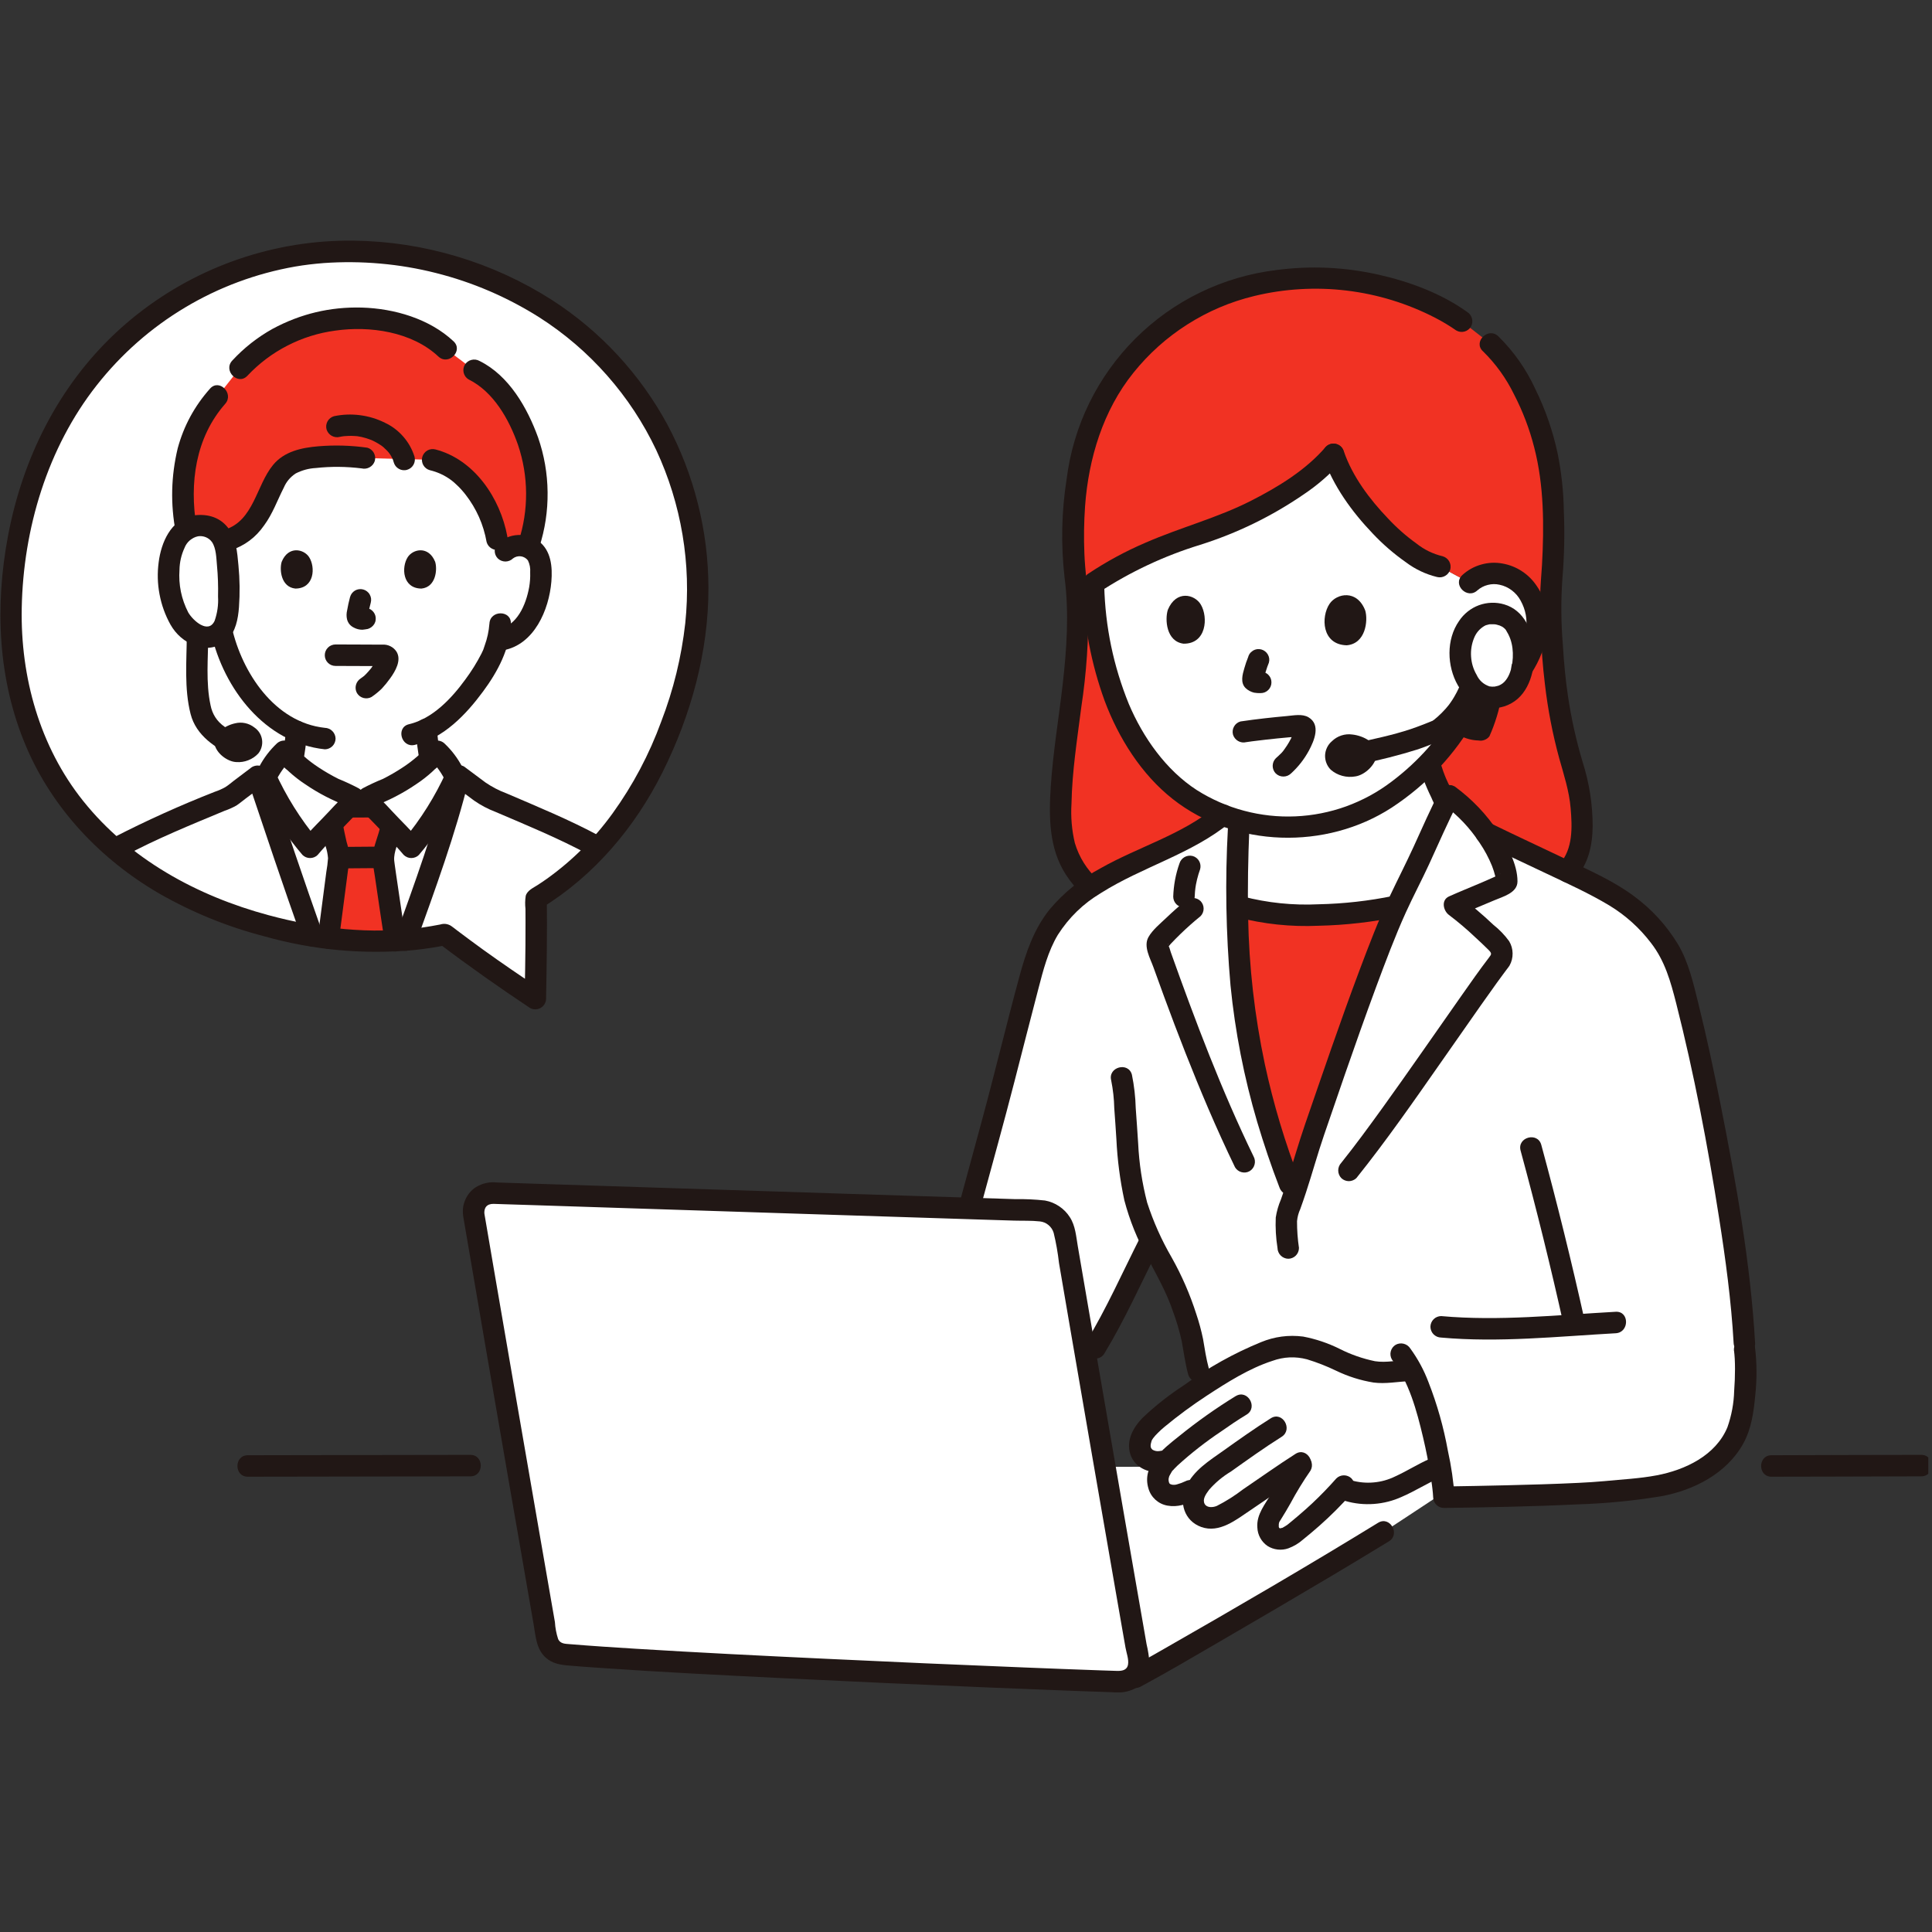 <?xml version="1.0" encoding="UTF-8"?> <svg xmlns="http://www.w3.org/2000/svg" xmlns:xlink="http://www.w3.org/1999/xlink" width="350" zoomAndPan="magnify" viewBox="0 0 262.5 262.5" height="350" preserveAspectRatio="xMidYMid meet" version="1.0"><rect x="0" y="0" width="262.5" height="262.5" fill="#333333" stroke="none"/><defs><clipPath id="id1"><path d="M 62 160 L 157 160 L 157 229.941 L 62 229.941 Z M 62 160 " clip-rule="nonzero"></path></clipPath><clipPath id="id2"><path d="M 152 206 L 190 206 L 190 229.941 L 152 229.941 Z M 152 206 " clip-rule="nonzero"></path></clipPath><clipPath id="id3"><path d="M 239 197 L 262 197 L 262 201 L 239 201 Z M 239 197 " clip-rule="nonzero"></path></clipPath><clipPath id="id4"><path d="M 0 32.691 L 97 32.691 L 97 138 L 0 138 Z M 0 32.691 " clip-rule="nonzero"></path></clipPath></defs><path fill="#ffffff" d="M 43.996 34.281 C 24.488 35.754 8.605 49.516 3.562 68.492 C -3.828 96.309 8.832 118.504 36.305 125.812 C 45.082 128.148 53.195 128.473 60.434 126.977 C 64.488 130.047 67.363 132.109 72.738 135.688 C 72.848 129.609 72.895 126.973 72.836 122.113 C 82.453 116.25 89.52 106.09 93.176 92.336 C 99.602 68.148 86.602 42.875 60.203 35.852 C 54.891 34.41 49.488 33.887 43.996 34.281 Z M 43.996 34.281 " fill-opacity="1" fill-rule="nonzero"></path><path fill="#ffffff" d="M 43.734 106.27 C 41.766 105.188 40.066 103.785 38.625 102.062 C 37.031 103.527 36.648 104.625 35.469 106.824 C 37.648 113.324 40.082 120.562 42.414 127.133 C 46.621 127.852 50.848 128.055 55.102 127.734 C 57.586 120.824 60.387 113.098 62.148 106.094 C 61.25 104.363 60.785 103.359 59.379 102.062 C 57.93 104.012 54.613 106.449 50.645 108.047 C 50.359 108.145 50.102 108.289 49.875 108.484 C 49.781 108.664 49.965 108.82 50.051 108.957 C 50.246 109.191 50.453 109.41 50.676 109.613 C 49.43 109.613 48.5 109.617 47.328 109.621 C 47.555 109.414 47.762 109.191 47.957 108.957 C 48.043 108.82 48.23 108.664 48.133 108.484 C 47.906 108.289 47.648 108.145 47.363 108.047 C 46.109 107.543 44.898 106.949 43.734 106.27 Z M 43.734 106.27 " fill-opacity="1" fill-rule="nonzero"></path><path fill="#ffffff" d="M 68.664 74.844 C 69.348 74.254 70.137 74.02 71.031 74.152 C 71.914 74.277 72.582 74.723 73.035 75.488 C 73.285 75.988 73.422 76.52 73.449 77.078 C 73.633 79.281 73.23 81.371 72.242 83.348 C 71.781 84.34 71.133 85.191 70.301 85.902 C 69.621 86.453 68.848 86.801 67.984 86.945 C 67.984 86.945 67.84 86.969 67.586 87.008 C 67.395 87.719 67.184 88.32 67.078 88.637 C 66.406 90.461 62.656 96.766 57.926 99.094 C 57.988 100.156 58.113 101.211 58.301 102.258 C 58.531 103.586 58.461 104.777 60.301 105.438 C 60.43 105.48 65.66 107.973 65.844 108.055 C 65.844 108.055 64.359 118.109 48.832 118.109 C 33.301 118.109 31.605 108.336 31.605 108.336 C 31.961 108.215 37.793 105.484 37.918 105.441 C 39.762 104.773 39.688 103.586 39.922 102.262 C 40.102 101.285 40.223 100.305 40.285 99.316 C 37.914 98.188 35.91 96.598 34.27 94.543 C 32.445 92.301 31.164 89.781 30.426 86.988 C 29.277 86.992 28.258 86.629 27.371 85.898 C 26.539 85.188 25.891 84.336 25.43 83.344 C 24.441 81.367 24.043 79.277 24.223 77.078 C 24.25 76.52 24.387 75.988 24.637 75.488 C 25.094 74.723 25.762 74.277 26.641 74.152 C 27.535 74.02 28.324 74.25 29.008 74.844 C 29.008 74.844 28.496 56.871 48.297 57.219 C 68.816 57.578 68.664 74.844 68.664 74.844 Z M 68.664 74.844 " fill-opacity="1" fill-rule="nonzero"></path><path fill="#ffffff" d="M 55.883 115.129 C 58.352 112.246 60.355 109.07 61.898 105.602 C 61.301 104.25 60.461 103.07 59.383 102.062 C 57.93 104.012 54.617 106.449 50.648 108.047 C 50.363 108.145 50.105 108.289 49.875 108.484 C 49.781 108.664 49.965 108.82 50.051 108.957 C 50.188 109.176 50.859 109.738 52 110.992 C 53.293 112.414 54.812 113.848 55.883 115.129 Z M 55.883 115.129 " fill-opacity="1" fill-rule="nonzero"></path><path fill="#ffffff" d="M 42.125 115.129 C 39.652 112.246 37.648 109.07 36.109 105.602 C 36.707 104.25 37.547 103.07 38.625 102.062 C 40.074 104.012 43.387 106.449 47.359 108.047 C 47.645 108.145 47.902 108.289 48.129 108.484 C 48.227 108.664 48.039 108.82 47.953 108.957 C 47.816 109.176 47.145 109.738 46.004 110.992 C 44.711 112.414 43.191 113.848 42.125 115.129 Z M 42.125 115.129 " fill-opacity="1" fill-rule="nonzero"></path><path fill="#ffffff" d="M 26.512 71.461 C 23.836 71.938 22.727 75.559 22.941 78.641 C 23.148 81.559 23.926 84.684 26.469 86.16 C 27.473 86.613 28.992 86.844 29.875 85.887 C 30.762 84.93 30.957 83.5 31.035 82.168 C 31.168 79.816 31.07 77.477 30.742 75.145 C 30.559 73.844 30.293 72.887 29.316 72.062 C 28.469 71.441 27.535 71.242 26.512 71.461 Z M 26.512 71.461 " fill-opacity="1" fill-rule="nonzero"></path><path fill="#ffffff" d="M 58.004 127.402 C 57.051 127.543 56.082 127.652 55.102 127.734 C 57.668 120.598 60.57 112.594 62.324 105.41 C 62.691 105.688 65.953 108.113 65.953 108.113 C 67.012 108.625 70.852 110.234 73.387 111.273 C 76.188 112.535 78.57 113.656 81.289 115.152 C 78.797 117.867 75.98 120.188 72.836 122.109 C 72.895 126.977 72.848 129.605 72.738 135.688 C 67.359 132.105 64.488 130.047 60.434 126.973 C 59.637 127.141 58.824 127.285 58.004 127.402 Z M 58.004 127.402 " fill-opacity="1" fill-rule="nonzero"></path><path fill="#ffffff" d="M 18.973 113.605 C 17.855 114.156 16.73 114.734 15.598 115.359 C 21.051 120.035 28 123.602 36.305 125.812 C 38.379 126.363 40.418 126.805 42.414 127.133 C 39.918 120.098 37.301 112.293 35.008 105.453 C 34.996 105.465 34.977 105.477 34.977 105.477 L 31.285 108.262 C 30.074 108.805 26.625 110.184 23.965 111.273 C 22.293 112.027 20.641 112.785 18.973 113.605 Z M 18.973 113.605 " fill-opacity="1" fill-rule="nonzero"></path><path fill="#ffffff" d="M 199.699 79.176 C 201.359 77.559 204.207 77.555 206.098 78.895 C 207.031 79.617 207.738 80.52 208.223 81.594 C 208.711 82.668 208.914 83.797 208.844 84.973 C 208.668 87.355 207.844 89.484 206.375 91.367 C 204.496 93.844 202.117 95.668 199.242 96.84 C 197.496 99.922 195.316 102.656 192.691 105.039 C 189.738 107.918 186.305 110 182.387 111.285 C 180.16 111.977 177.887 112.348 175.559 112.395 C 173.23 112.441 170.941 112.164 168.695 111.559 C 166.258 110.922 163.973 109.93 161.844 108.586 C 159.387 106.941 157.312 104.906 155.621 102.477 C 153.508 99.598 151.918 96.449 150.863 93.035 C 149.859 89.953 149.203 86.797 148.895 83.574 C 148.672 81.617 148.602 80.461 148.566 79.227 C 152.949 76.223 158.391 73.996 162.688 72.613 C 170.98 69.945 178.09 65.387 181.184 61.723 C 183.379 68.18 191.133 76.148 195.641 76.992 Z M 199.699 79.176 " fill-opacity="1" fill-rule="nonzero"></path><path fill="#ffffff" d="M 203.629 114.734 C 201.199 113.316 196.902 109.992 196.336 108.848 C 195.426 107.176 194.711 105.422 194.191 103.59 C 193.656 104.141 193.152 104.625 192.691 105.039 C 189.738 107.918 186.305 110 182.387 111.285 C 180.16 111.977 177.887 112.348 175.559 112.395 C 173.23 112.441 170.941 112.164 168.695 111.559 C 168.598 111.535 168.504 111.508 168.414 111.484 C 168.098 111.789 167.738 112.031 167.34 112.211 C 164.098 113.645 161.977 114.352 159.57 115.391 C 159.57 115.391 160.055 119.055 162.719 120.652 C 165.867 122.582 169.277 123.727 172.949 124.09 C 178.582 124.609 184.164 124.289 189.703 123.129 C 189.703 123.129 195.395 121.734 199.578 118.762 C 201.07 117.562 202.418 116.219 203.629 114.734 Z M 203.629 114.734 " fill-opacity="1" fill-rule="nonzero"></path><path fill="#ffffff" d="M 206 85.113 C 206.789 86.469 207.109 87.926 206.965 89.488 C 206.945 90.934 206.508 92.242 205.652 93.406 C 205.414 93.695 205.141 93.941 204.824 94.148 C 204.512 94.352 204.176 94.504 203.816 94.609 C 203.457 94.711 203.094 94.758 202.719 94.75 C 202.344 94.742 201.98 94.68 201.625 94.562 C 200.906 94.254 200.316 93.781 199.852 93.145 C 199.184 92.273 198.742 91.297 198.527 90.219 C 198.316 89.141 198.355 88.07 198.648 87.008 C 198.801 86.297 199.094 85.652 199.531 85.074 C 199.965 84.492 200.5 84.031 201.141 83.688 C 202.52 83.004 205.082 83.281 206.004 85.109 " fill-opacity="1" fill-rule="nonzero"></path><path fill="#ffffff" d="M 237.004 182.473 C 236.223 168.512 231.633 145.543 229.004 135.375 C 228.344 132.836 227.691 130.273 226.152 128.148 C 224.059 125.059 221.348 122.668 218.016 120.984 C 213.773 118.711 207.059 115.703 201.863 113.141 C 201.652 112.84 201.43 112.543 201.195 112.246 C 199.965 110.676 198.543 109.301 196.93 108.125 C 195.059 111.699 192.945 116.918 190.641 121.383 C 187.16 128.125 180.352 148.48 178.59 153.547 C 177.633 156.293 176.91 159.043 175.871 162.141 L 175.234 160.914 C 173.566 156.586 172.172 152.176 171.043 147.676 C 169.727 142.254 168.852 136.758 168.418 131.195 C 168.008 124.617 167.98 118.039 168.34 111.457 C 167.531 111.23 166.785 110.977 166.109 110.719 C 159.129 116.508 147.512 117.887 142.461 126.289 C 141.348 128.348 140.52 130.516 139.984 132.793 C 139.523 134.434 135.883 148.754 135.422 150.395 L 131.91 163.32 L 131.676 164.188 C 135.645 164.312 138.93 164.418 141.18 164.484 C 141.598 164.496 142.004 164.582 142.398 164.734 C 142.789 164.887 143.141 165.102 143.461 165.379 C 143.777 165.656 144.039 165.977 144.242 166.344 C 144.449 166.711 144.586 167.102 144.656 167.516 C 145.629 173.211 146.617 178.98 147.645 184.953 C 151.297 179.418 153.625 173.855 156.34 168.527 C 157.434 170.746 158.703 172.891 159.738 175.137 C 160.367 176.539 160.883 177.98 161.289 179.461 C 161.367 179.742 161.461 180.016 161.566 180.285 C 162.105 181.684 162.156 183.867 162.832 186.301 L 191.828 186.301 C 194.82 192.16 196.121 201.773 196.18 203.422 C 199.238 203.375 213.492 203.148 218.109 202.68 C 221.75 202.309 225.48 202.227 228.895 200.902 C 232.305 199.582 235.422 196.973 236.398 193.441 C 237.145 190.109 237.355 186.742 237.031 183.34 " fill-opacity="1" fill-rule="nonzero"></path><path fill="#ffffff" d="M 191.539 186.199 C 189.504 186.25 188.152 186.801 185.742 186.203 C 182.312 185.367 180.641 183.84 177.191 183.094 C 174.488 182.508 171.715 183.629 169.242 184.887 C 166.191 186.441 163.281 188.227 160.512 190.25 C 159.82 190.754 157.16 192.789 156.547 193.398 C 156.012 193.883 155.559 194.434 155.191 195.051 C 154.965 195.508 154.645 196.777 155.152 197.531 C 155.465 197.969 155.875 198.281 156.375 198.469 C 156.879 198.652 157.391 198.684 157.914 198.559 L 158.613 198.41 L 158.074 199.094 C 157.594 199.633 157.348 200.262 157.328 200.98 C 157.328 201.047 157.328 201.117 157.328 201.188 C 157.344 201.719 157.52 202.191 157.852 202.605 C 158.414 203.102 159.066 203.293 159.809 203.184 C 160.492 203.066 161.141 202.852 161.758 202.535 L 162.762 202.07 C 162.398 202.582 162.18 203.148 162.113 203.77 C 162.098 204.059 162.133 204.34 162.223 204.613 C 162.312 204.887 162.445 205.137 162.625 205.359 C 162.805 205.582 163.02 205.766 163.27 205.91 C 163.52 206.055 163.785 206.148 164.07 206.195 C 165.332 206.418 166.238 205.82 167.324 205.133 C 170.66 203.02 173.879 200.582 177.227 198.5 C 175.207 201.082 174.43 203.16 172.605 205.957 C 172.227 206.539 172.047 208.031 172.812 208.684 C 173.984 209.68 175.418 208.625 175.852 208.277 C 178.184 206.441 180.34 204.418 182.324 202.211 C 183.457 202.691 184.637 202.934 185.867 202.938 C 187.098 202.941 188.281 202.711 189.418 202.242 C 191.941 201.195 194.133 199.836 195 199.473 L 195.422 199.348 C 195.496 199.324 195.57 199.297 195.645 199.266 C 194.996 195.465 193.75 190.004 191.77 186.188 C 191.691 186.191 191.617 186.188 191.539 186.199 Z M 191.539 186.199 " fill-opacity="1" fill-rule="nonzero"></path><path fill="#ffffff" d="M 195.625 199.164 C 179.777 199.215 161.781 199.266 150.125 199.305 C 151.535 207.461 153.039 216.117 154.688 225.559 L 155.086 227.445 C 160.52 224.438 178.777 213.812 187.973 208.164 C 187.973 208.164 192.52 205.188 196.133 202.793 C 196.055 201.996 195.891 200.711 195.625 199.164 Z M 195.625 199.164 " fill-opacity="1" fill-rule="nonzero"></path><path fill="#ffffff" d="M 64.367 165.031 C 67.293 182.184 70.383 200.062 74.324 222.703 C 74.371 222.977 74.461 223.234 74.594 223.477 C 74.727 223.719 74.895 223.934 75.098 224.121 C 75.301 224.312 75.527 224.461 75.781 224.574 C 76.035 224.688 76.297 224.754 76.574 224.781 C 90.168 225.992 136.152 227.984 152.141 228.5 C 152.328 228.508 152.512 228.492 152.695 228.457 C 152.879 228.422 153.055 228.367 153.227 228.293 C 153.398 228.219 153.559 228.125 153.707 228.016 C 153.859 227.902 153.996 227.777 154.117 227.637 C 154.238 227.496 154.344 227.344 154.434 227.18 C 154.52 227.016 154.59 226.844 154.641 226.664 C 154.688 226.48 154.719 226.301 154.727 226.113 C 154.738 225.926 154.727 225.742 154.691 225.559 C 150.758 203.012 147.629 184.91 144.664 167.523 C 144.594 167.105 144.453 166.715 144.25 166.348 C 144.043 165.98 143.781 165.66 143.465 165.383 C 143.148 165.109 142.793 164.895 142.402 164.738 C 142.012 164.586 141.605 164.504 141.184 164.488 C 128.07 164.094 79.609 162.516 66.914 162.105 C 66.727 162.102 66.543 162.113 66.359 162.148 C 66.18 162.184 66.004 162.238 65.832 162.312 C 65.66 162.387 65.5 162.48 65.352 162.59 C 65.203 162.699 65.066 162.824 64.945 162.965 C 64.824 163.105 64.719 163.254 64.629 163.418 C 64.543 163.582 64.473 163.754 64.422 163.934 C 64.371 164.113 64.344 164.293 64.332 164.48 C 64.324 164.664 64.336 164.848 64.367 165.031 Z M 64.367 165.031 " fill-opacity="1" fill-rule="nonzero"></path><path fill="#ffffff" d="M 168.293 112.527 C 167.984 118.754 168.023 124.977 168.414 131.199 C 168.848 136.762 169.727 142.258 171.043 147.68 C 172.168 152.18 173.566 156.594 175.234 160.922 C 175.234 160.922 175.496 161.488 175.84 162.234 C 175.543 163.125 175.215 164.043 174.852 165 C 174.652 166.504 174.816 167.527 175.035 169.57 L 169.062 157.855 C 164.766 149.016 161.031 139.246 157.266 128.637 C 157.172 128.367 157.215 128.125 157.398 127.91 C 158.453 126.734 159.57 125.625 160.754 124.582 C 160.719 123.664 160.758 122.746 160.867 121.836 C 160.914 120.422 161.176 119.047 161.656 117.711 C 161.656 117.711 163.527 113.699 165.758 112.684 C 167.984 111.668 168.293 112.527 168.293 112.527 Z M 168.293 112.527 " fill-opacity="1" fill-rule="nonzero"></path><path fill="#ffffff" d="M 175.035 169.57 C 174.812 167.527 174.652 166.504 174.848 165 C 176.5 160.676 177.352 157.109 178.59 153.551 C 180.352 148.484 187.16 128.129 190.641 121.391 C 192.949 116.922 195.059 111.703 196.93 108.129 C 198.543 109.305 199.965 110.68 201.195 112.25 C 203.57 115.27 204.758 118.379 204.727 119.887 C 204.723 120.129 199.293 122.293 197.609 123.059 C 199.688 124.668 201.656 126.406 203.516 128.27 C 203.672 128.422 203.797 128.598 203.891 128.797 C 203.984 128.996 204.039 129.203 204.059 129.422 C 204.078 129.641 204.055 129.855 203.996 130.066 C 203.938 130.277 203.844 130.469 203.715 130.648 C 200.16 135.238 189.492 151.273 183.262 159.027 Z M 175.035 169.57 " fill-opacity="1" fill-rule="nonzero"></path><path fill="#f13223" d="M 71.738 59.922 C 70.461 56.352 67.93 51.977 64.41 50.297 L 60.594 47.406 C 58.773 45.832 56.707 44.719 54.391 44.07 C 52.039 43.387 49.641 43.129 47.195 43.289 C 41.422 43.711 36.484 45.805 32.586 50.02 L 29.566 53.84 C 25.969 57.883 23.898 63.629 25.301 71.953 C 25.672 71.703 26.074 71.539 26.512 71.461 C 27.535 71.242 28.473 71.441 29.316 72.062 C 29.859 72.512 30.234 73.074 30.441 73.746 L 30.93 73.371 C 33.379 72.66 34.832 70.668 36.012 68.34 C 36.863 66.656 37.367 64.691 38.824 63.492 C 40.016 62.645 41.34 62.195 42.797 62.141 C 45.039 61.918 47.281 61.949 49.516 62.234 L 58.781 62.477 C 61.773 63.227 63.66 65.09 65.215 67.461 C 66.379 69.242 67.148 71.176 67.523 73.27 L 68.664 74.848 C 69.344 74.258 70.133 74.027 71.027 74.156 C 71.27 74.191 71.504 74.258 71.727 74.355 C 72.523 72.016 72.922 69.609 72.922 67.141 C 72.922 64.668 72.527 62.266 71.738 59.922 Z M 71.738 59.922 " fill-opacity="1" fill-rule="nonzero"></path><path fill="#f13223" d="M 45.281 112.918 C 45.223 112.625 45.16 112.316 45.094 111.965 C 45.402 111.641 45.711 111.316 46.004 110.992 C 46.559 110.383 47 109.941 47.324 109.617 C 48.496 109.617 49.426 109.613 50.672 109.609 C 50.996 109.934 51.441 110.379 52 110.992 C 52.379 111.41 52.777 111.828 53.18 112.242 C 53.012 112.984 52.832 113.734 52.551 114.598 C 52.289 115.281 52.133 115.984 52.082 116.715 C 52.074 117.031 52.848 122.168 53.699 127.82 C 50.66 127.969 47.637 127.848 44.621 127.457 C 45.312 122.016 46.031 116.77 46.031 116.586 C 46.016 116.18 45.949 115.781 45.836 115.391 C 45.785 115.207 45.746 115.035 45.703 114.855 C 45.539 114.137 45.414 113.574 45.281 112.918 Z M 45.281 112.918 " fill-opacity="1" fill-rule="nonzero"></path><path fill="#f13223" d="M 181.992 124.195 C 178.977 124.406 175.961 124.371 172.945 124.09 C 171.297 123.93 169.684 123.598 168.102 123.102 C 168.129 125.805 168.227 128.504 168.418 131.199 C 168.852 136.766 169.727 142.258 171.043 147.68 C 172.172 152.18 173.57 156.594 175.238 160.922 L 175.852 162.199 C 176.902 159.078 177.629 156.312 178.59 153.555 C 180.223 148.863 186.18 131.062 189.816 123.109 C 187.234 123.648 184.625 124.012 181.992 124.195 Z M 181.992 124.195 " fill-opacity="1" fill-rule="nonzero"></path><path fill="#f13223" d="M 144.238 112.793 C 144.383 114.281 144.789 115.699 145.457 117.035 C 146.129 118.375 147.02 119.547 148.125 120.551 C 153.762 116.746 161.117 114.859 166.109 110.723 C 164.613 110.16 163.191 109.445 161.844 108.586 C 159.387 106.941 157.312 104.906 155.621 102.477 C 153.504 99.598 151.918 96.449 150.859 93.035 C 149.859 89.953 149.203 86.801 148.895 83.574 C 148.668 81.617 148.598 80.461 148.566 79.227 C 152.949 76.227 158.391 73.996 162.684 72.613 C 170.977 69.945 178.09 65.387 181.184 61.727 C 183.379 68.18 191.133 76.152 195.641 76.992 L 199.699 79.18 C 201.355 77.559 204.207 77.555 206.098 78.898 C 207.027 79.621 207.738 80.52 208.223 81.598 C 208.707 82.672 208.914 83.801 208.844 84.977 C 208.668 87.359 207.844 89.488 206.375 91.371 C 204.496 93.844 202.117 95.668 199.238 96.84 C 197.844 99.309 196.16 101.559 194.188 103.594 C 194.707 105.43 195.422 107.18 196.336 108.855 C 196.371 108.922 196.41 108.988 196.457 109.055 C 196.613 108.738 196.77 108.43 196.926 108.133 C 198.539 109.309 199.957 110.684 201.188 112.254 C 201.422 112.551 201.645 112.848 201.855 113.148 C 205.27 114.828 209.336 116.703 212.93 118.438 C 214.832 116.383 214.891 114.09 214.926 112.539 C 215.004 109.645 214.586 106.828 213.672 104.082 C 212.543 100.34 210.477 92.746 210.738 79.32 C 211.219 75.445 211.039 69.812 210.953 67.648 C 210.648 60.148 207.48 51.668 202.672 46.848 C 202.629 46.805 202.574 46.754 202.52 46.707 L 198.594 43.648 C 198.5 43.582 198.41 43.516 198.309 43.453 C 196.402 42.176 194.367 41.145 192.207 40.363 C 187.75 38.617 183.133 37.773 178.348 37.824 C 176.402 37.801 174.473 37.949 172.555 38.27 C 170.637 38.59 168.762 39.082 166.93 39.738 C 165.102 40.395 163.344 41.211 161.66 42.18 C 159.973 43.152 158.387 44.266 156.902 45.523 C 148.98 52.516 144.824 62.129 146.043 78.027 C 147.754 89.961 143.348 102.949 144.238 112.793 Z M 144.238 112.793 " fill-opacity="1" fill-rule="nonzero"></path><path fill="#f13223" d="M 168.41 111.484 L 168.422 111.484 L 168.34 111.461 L 168.34 111.465 C 168.34 111.492 168.34 111.52 168.336 111.547 C 168.359 111.523 168.387 111.508 168.41 111.484 Z M 168.41 111.484 " fill-opacity="1" fill-rule="nonzero"></path><path fill="#211715" d="M 192.816 104.086 C 193.109 105.125 193.469 106.133 193.902 107.121 C 194.082 107.539 194.277 107.953 194.477 108.363 C 194.68 108.859 194.922 109.332 195.203 109.785 C 195.41 110.117 195.703 110.34 196.074 110.457 C 196.359 110.535 196.645 110.527 196.926 110.434 C 197.207 110.34 197.438 110.176 197.621 109.938 C 197.801 109.703 197.898 109.438 197.918 109.141 C 197.938 108.844 197.871 108.566 197.723 108.312 C 197.453 107.883 197.223 107.434 197.031 106.969 C 196.832 106.555 196.633 106.141 196.449 105.719 C 196.426 105.672 196.406 105.621 196.387 105.57 C 196.398 105.613 196.516 105.883 196.441 105.695 C 196.398 105.598 196.359 105.5 196.32 105.398 C 196.238 105.195 196.16 104.992 196.086 104.781 C 195.914 104.297 195.766 103.805 195.625 103.309 C 195.574 103.125 195.488 102.953 195.371 102.801 C 195.25 102.648 195.109 102.527 194.941 102.43 C 194.773 102.336 194.594 102.277 194.398 102.254 C 194.207 102.227 194.02 102.242 193.832 102.293 C 193.648 102.344 193.477 102.43 193.324 102.547 C 193.172 102.668 193.051 102.812 192.953 102.98 C 192.859 103.148 192.797 103.328 192.773 103.52 C 192.75 103.711 192.762 103.898 192.816 104.086 Z M 192.816 104.086 " fill-opacity="1" fill-rule="nonzero"></path><path fill="#211715" d="M 149.156 119.523 C 147.668 118.145 146.625 116.484 146.039 114.539 C 145.621 112.781 145.473 111 145.582 109.195 C 145.668 104.793 146.359 100.422 146.918 96.062 C 147.621 91.445 147.934 86.805 147.859 82.137 C 147.773 79.828 147.426 77.551 147.336 75.242 C 147.246 73.094 147.277 70.945 147.426 68.801 C 147.898 62.266 149.887 55.75 153.996 50.648 C 156.078 48.055 158.523 45.863 161.332 44.078 C 164.141 42.293 167.16 41.008 170.395 40.223 C 172.449 39.723 174.535 39.414 176.645 39.289 C 178.754 39.164 180.863 39.227 182.961 39.48 C 185.062 39.73 187.121 40.168 189.145 40.789 C 191.164 41.41 193.117 42.207 194.996 43.176 C 195.988 43.688 196.945 44.262 197.863 44.902 C 198.031 45 198.211 45.059 198.402 45.086 C 198.594 45.109 198.781 45.098 198.969 45.051 C 199.156 45 199.324 44.918 199.48 44.801 C 199.633 44.688 199.762 44.543 199.859 44.379 C 199.953 44.211 200.012 44.031 200.035 43.84 C 200.059 43.648 200.047 43.461 200 43.277 C 199.949 43.09 199.867 42.918 199.754 42.766 C 199.641 42.609 199.5 42.484 199.336 42.383 C 195.855 39.875 191.531 38.281 187.367 37.336 C 182.738 36.285 178.066 36.07 173.359 36.699 C 171.566 36.918 169.805 37.285 168.07 37.797 C 166.336 38.309 164.656 38.961 163.031 39.754 C 161.406 40.543 159.859 41.465 158.387 42.512 C 156.914 43.562 155.539 44.727 154.258 46.004 C 152.98 47.281 151.816 48.656 150.766 50.125 C 149.711 51.598 148.789 53.145 147.996 54.77 C 147.199 56.395 146.547 58.074 146.031 59.809 C 145.516 61.539 145.145 63.305 144.922 65.098 C 144.223 69.547 144.133 74.008 144.645 78.484 C 145.273 83.305 144.934 88.199 144.383 93.012 C 143.852 97.621 143.074 102.203 142.77 106.832 C 142.5 110.938 142.5 115.23 144.801 118.809 C 145.457 119.824 146.223 120.75 147.094 121.586 C 148.449 122.887 150.512 120.828 149.156 119.52 Z M 149.156 119.523 " fill-opacity="1" fill-rule="nonzero"></path><path fill="#211715" d="M 201.496 47.734 C 203.234 49.441 204.641 51.395 205.711 53.586 C 206.902 55.887 207.82 58.297 208.457 60.809 C 209.789 65.957 209.801 71.453 209.512 76.734 C 209.43 78.188 209.273 79.613 209.266 81.07 C 209.258 82.562 209.281 84.059 209.336 85.551 C 209.426 88.027 209.605 90.496 209.906 92.957 C 210.301 96.359 210.945 99.715 211.848 103.02 C 212.477 105.266 213.207 107.477 213.402 109.812 C 213.621 112.387 213.734 115.348 211.902 117.395 C 210.652 118.789 212.711 120.859 213.965 119.457 C 215.82 117.383 216.355 114.957 216.395 112.246 C 216.391 109.27 215.934 106.359 215.027 103.52 C 214.152 100.586 213.488 97.605 213.039 94.578 C 212.699 92.301 212.484 89.977 212.348 87.668 C 212.094 84.637 212.07 81.605 212.285 78.574 C 212.543 75.52 212.605 72.457 212.477 69.395 C 212.434 66.766 212.152 64.16 211.629 61.582 C 210.98 58.547 209.973 55.641 208.602 52.855 C 207.359 50.152 205.676 47.758 203.555 45.672 C 202.176 44.402 200.109 46.461 201.492 47.734 Z M 201.496 47.734 " fill-opacity="1" fill-rule="nonzero"></path><path fill="#211715" d="M 200.734 80.211 C 201.145 79.852 201.617 79.605 202.148 79.473 C 202.68 79.336 203.211 79.328 203.746 79.449 C 204.355 79.578 204.906 79.832 205.406 80.207 C 205.902 80.582 206.301 81.043 206.598 81.59 C 207.293 82.84 207.543 84.172 207.336 85.59 C 207.082 87.203 206.48 88.68 205.539 90.016 C 205.441 90.184 205.379 90.363 205.352 90.555 C 205.328 90.746 205.34 90.938 205.387 91.125 C 205.438 91.309 205.52 91.48 205.637 91.637 C 205.754 91.789 205.895 91.914 206.062 92.012 C 206.23 92.109 206.41 92.172 206.602 92.199 C 206.793 92.227 206.98 92.215 207.168 92.164 C 207.355 92.117 207.527 92.031 207.68 91.914 C 207.832 91.801 207.961 91.656 208.059 91.488 C 210.324 88.035 211.32 83.297 208.832 79.668 C 208.301 78.855 207.637 78.18 206.828 77.641 C 206.023 77.105 205.145 76.75 204.191 76.574 C 203.199 76.387 202.219 76.43 201.246 76.707 C 200.273 76.984 199.414 77.461 198.672 78.145 C 197.301 79.438 199.367 81.496 200.734 80.211 Z M 200.734 80.211 " fill-opacity="1" fill-rule="nonzero"></path><path fill="#211715" d="M 198.477 96.125 C 196.281 97.277 194.012 98.262 191.664 99.066 C 189.195 99.887 186.648 100.406 184.113 100.977 C 182.285 101.391 183.059 104.203 184.891 103.793 C 187.516 103.27 190.105 102.609 192.66 101.809 C 195.168 100.93 197.594 99.875 199.949 98.645 C 201.617 97.789 200.145 95.27 198.477 96.125 Z M 198.477 96.125 " fill-opacity="1" fill-rule="nonzero"></path><path fill="#211715" d="M 180.965 100.711 C 180.684 100.949 180.465 101.234 180.305 101.566 C 180.145 101.895 180.055 102.246 180.039 102.613 C 180.027 102.98 180.086 103.336 180.219 103.676 C 180.352 104.02 180.547 104.32 180.809 104.582 C 181.266 104.977 181.789 105.254 182.375 105.414 C 182.961 105.57 183.551 105.598 184.148 105.492 C 185.434 105.312 187.02 103.867 187.066 102.402 C 187.109 100.98 185.305 99.965 183.727 99.797 C 183.219 99.727 182.727 99.773 182.238 99.934 C 181.754 100.094 181.328 100.355 180.965 100.711 Z M 180.965 100.711 " fill-opacity="1" fill-rule="nonzero"></path><path fill="#211715" d="M 204.039 94.543 C 203.707 96.445 203.152 98.277 202.367 100.039 C 202.195 100.266 201.973 100.43 201.707 100.531 C 201.441 100.637 201.168 100.66 200.887 100.609 C 199.992 100.586 199.152 100.359 198.363 99.938 C 198.109 99.805 197.914 99.609 197.777 99.355 C 197.641 99.102 197.586 98.832 197.617 98.543 C 198.316 96.527 198.891 94.473 199.344 92.387 C 199.492 92.652 199.664 92.906 199.855 93.145 C 200.316 93.781 200.906 94.254 201.629 94.562 C 202.434 94.836 203.238 94.828 204.039 94.543 Z M 204.039 94.543 " fill-opacity="1" fill-rule="nonzero"></path><path fill="#211715" d="M 196.809 99.938 C 198.543 98.566 199.863 96.875 200.77 94.855 C 200.965 94.5 201.012 94.125 200.918 93.73 C 200.809 93.352 200.586 93.062 200.25 92.859 C 199.895 92.656 199.52 92.605 199.125 92.711 C 198.742 92.812 198.453 93.035 198.254 93.383 C 198.051 93.836 197.824 94.281 197.566 94.707 C 197.434 94.934 197.293 95.156 197.141 95.371 C 197.074 95.469 197.008 95.566 196.938 95.66 C 196.898 95.715 196.859 95.766 196.82 95.816 C 196.676 96.02 196.992 95.602 196.883 95.742 C 196.254 96.535 195.543 97.246 194.746 97.875 C 194.461 98.16 194.32 98.504 194.32 98.906 C 194.324 99.309 194.465 99.652 194.746 99.941 C 195.031 100.223 195.375 100.367 195.781 100.367 C 196.172 100.344 196.516 100.203 196.812 99.941 Z M 196.809 99.938 " fill-opacity="1" fill-rule="nonzero"></path><path fill="#211715" d="M 200.602 91.648 C 200.172 90.891 199.93 90.078 199.875 89.211 C 199.816 88.344 199.949 87.508 200.277 86.699 C 200.551 86.004 201.008 85.461 201.648 85.07 C 201.738 85.02 201.832 84.973 201.918 84.93 C 202.102 84.84 201.672 85.004 201.875 84.953 C 202.023 84.918 202.168 84.871 202.316 84.836 C 202.367 84.824 202.617 84.797 202.422 84.816 C 202.227 84.836 202.484 84.816 202.535 84.816 C 202.723 84.812 202.91 84.816 203.102 84.824 C 203.379 84.832 203.164 84.832 203.098 84.82 C 203.184 84.836 203.27 84.852 203.352 84.871 C 203.52 84.91 203.688 84.961 203.852 85.016 C 203.598 84.93 204.004 85.094 204.094 85.145 C 204.168 85.188 204.242 85.238 204.312 85.285 C 204.078 85.125 204.387 85.359 204.422 85.391 C 204.48 85.449 204.543 85.516 204.602 85.582 C 204.551 85.523 204.488 85.383 204.613 85.613 C 204.715 85.805 204.832 85.988 204.934 86.18 C 205.141 86.586 205.293 87.012 205.391 87.457 C 205.746 88.984 205.535 91.184 204.625 92.375 C 204.367 92.73 204.035 92.988 203.629 93.152 C 203.605 93.16 203.191 93.277 203.086 93.285 C 202.965 93.297 202.844 93.301 202.723 93.297 C 202.715 93.297 202.258 93.242 202.441 93.281 C 201.59 93.012 200.977 92.469 200.609 91.652 C 199.668 90.027 197.145 91.492 198.09 93.125 C 198.801 94.453 199.852 95.402 201.246 95.973 C 201.934 96.191 202.633 96.262 203.348 96.188 C 204.062 96.117 204.734 95.902 205.359 95.547 C 207.832 94.172 208.625 90.859 208.434 88.23 C 208.242 85.645 207.051 82.906 204.387 82.121 C 203.82 81.953 203.246 81.879 202.656 81.898 C 202.066 81.918 201.496 82.027 200.941 82.23 C 200.391 82.434 199.883 82.719 199.422 83.086 C 198.961 83.453 198.566 83.879 198.242 84.371 C 196.477 86.891 196.59 90.52 198.082 93.121 C 199.016 94.746 201.535 93.281 200.602 91.645 Z M 200.602 91.648 " fill-opacity="1" fill-rule="nonzero"></path><path fill="#211715" d="M 179.777 62.113 C 181.137 66.027 183.672 69.523 186.512 72.492 C 187.871 73.934 189.359 75.223 190.977 76.363 C 192.262 77.336 193.688 78.016 195.25 78.398 C 195.438 78.445 195.625 78.453 195.816 78.43 C 196.008 78.402 196.184 78.344 196.352 78.246 C 196.52 78.152 196.664 78.031 196.781 77.879 C 196.902 77.73 196.988 77.562 197.047 77.379 C 197.094 77.191 197.105 77.004 197.082 76.812 C 197.059 76.621 196.996 76.441 196.902 76.273 C 196.809 76.105 196.684 75.961 196.531 75.844 C 196.379 75.723 196.211 75.637 196.027 75.582 C 194.707 75.27 193.512 74.688 192.449 73.844 C 191.043 72.836 189.754 71.695 188.574 70.43 C 186.094 67.836 183.773 64.762 182.59 61.336 C 182.535 61.152 182.445 60.984 182.328 60.836 C 182.207 60.684 182.062 60.562 181.898 60.469 C 181.73 60.371 181.551 60.312 181.359 60.285 C 181.172 60.262 180.984 60.27 180.797 60.316 C 180.609 60.371 180.441 60.457 180.289 60.574 C 180.141 60.695 180.016 60.84 179.922 61.008 C 179.824 61.176 179.766 61.355 179.742 61.547 C 179.715 61.738 179.727 61.926 179.777 62.113 Z M 179.777 62.113 " fill-opacity="1" fill-rule="nonzero"></path><path fill="#211715" d="M 180.152 60.691 C 177.441 63.863 173.688 66.145 170.008 68.023 C 165.391 70.379 160.375 71.664 155.633 73.738 C 152.906 74.906 150.305 76.316 147.836 77.965 C 146.293 79.012 147.75 81.543 149.309 80.484 C 153.59 77.68 158.18 75.527 163.074 74.023 C 168.094 72.438 172.777 70.156 177.121 67.18 C 179.004 65.922 180.703 64.445 182.215 62.758 C 182.348 62.617 182.449 62.461 182.52 62.281 C 182.59 62.102 182.629 61.918 182.629 61.727 C 182.629 61.535 182.59 61.348 182.52 61.172 C 182.449 60.992 182.348 60.832 182.215 60.695 C 182.078 60.559 181.918 60.453 181.742 60.383 C 181.562 60.309 181.375 60.273 181.184 60.273 C 180.992 60.273 180.805 60.309 180.625 60.383 C 180.449 60.453 180.289 60.559 180.152 60.695 Z M 180.152 60.691 " fill-opacity="1" fill-rule="nonzero"></path><path fill="#211715" d="M 206.602 156.328 C 208.758 164.258 210.727 172.234 212.508 180.262 C 212.914 182.094 215.727 181.316 215.32 179.484 C 213.539 171.461 211.57 163.48 209.414 155.551 C 208.922 153.742 206.109 154.508 206.602 156.328 Z M 206.602 156.328 " fill-opacity="1" fill-rule="nonzero"></path><path fill="#211715" d="M 195.809 181.734 C 203.672 182.441 211.664 181.582 219.527 181.148 C 221.391 181.047 221.406 178.129 219.527 178.23 C 211.668 178.664 203.672 179.523 195.809 178.816 C 195.617 178.82 195.43 178.855 195.254 178.93 C 195.074 179.004 194.918 179.109 194.781 179.246 C 194.645 179.383 194.539 179.543 194.465 179.719 C 194.391 179.898 194.352 180.082 194.352 180.277 C 194.355 180.469 194.395 180.652 194.469 180.828 C 194.543 181.008 194.648 181.164 194.785 181.301 C 194.922 181.434 195.078 181.539 195.254 181.617 C 195.434 181.691 195.617 181.73 195.809 181.734 Z M 195.809 181.734 " fill-opacity="1" fill-rule="nonzero"></path><path fill="#211715" d="M 150.977 146.797 C 151.227 148.043 151.367 149.297 151.395 150.566 C 151.508 151.973 151.586 153.379 151.684 154.785 C 151.816 157.586 152.176 160.352 152.766 163.09 C 153.484 165.812 154.527 168.402 155.898 170.859 C 157.16 173.262 158.516 175.617 159.379 178.207 C 159.867 179.523 160.262 180.871 160.566 182.246 C 160.84 183.734 161.031 185.23 161.426 186.695 C 161.91 188.504 164.727 187.738 164.238 185.918 C 163.883 184.602 163.684 183.266 163.457 181.926 C 163.219 180.773 162.914 179.641 162.535 178.523 C 161.68 175.852 160.566 173.293 159.191 170.848 C 157.816 168.48 156.707 165.996 155.863 163.395 C 155.18 160.754 154.77 158.074 154.641 155.348 C 154.527 153.754 154.441 152.16 154.312 150.566 C 154.273 149.035 154.098 147.523 153.793 146.023 C 153.309 144.211 150.496 144.98 150.98 146.801 Z M 150.977 146.797 " fill-opacity="1" fill-rule="nonzero"></path><path fill="#211715" d="M 154.957 168.043 C 152.52 172.855 150.34 177.797 147.539 182.414 C 146.562 184.023 149.082 185.492 150.055 183.887 C 152.859 179.266 155.039 174.332 157.473 169.52 C 158.32 167.848 155.805 166.367 154.957 168.043 Z M 154.957 168.043 " fill-opacity="1" fill-rule="nonzero"></path><path fill="#211715" d="M 157.523 197.156 C 157.203 197.203 156.902 197.145 156.617 196.988 C 156.215 196.711 156.324 196.254 156.449 195.836 C 156.539 195.531 156.484 195.719 156.449 195.789 C 156.512 195.66 156.586 195.531 156.672 195.414 C 156.859 195.164 157.066 194.934 157.293 194.715 C 157.59 194.41 157.906 194.121 158.238 193.852 C 160.074 192.332 161.988 190.922 163.984 189.617 C 166.738 187.82 169.727 185.922 172.871 184.902 C 174.422 184.344 175.992 184.273 177.586 184.691 C 178.945 185.105 180.266 185.625 181.547 186.242 C 183.16 187.02 184.852 187.555 186.621 187.844 C 188.266 188.059 189.848 187.727 191.488 187.66 C 193.355 187.586 193.367 184.668 191.488 184.742 C 189.934 184.805 188.367 185.191 186.812 184.945 C 185.137 184.598 183.535 184.039 182.008 183.266 C 180.434 182.484 178.781 181.926 177.051 181.598 C 175.078 181.348 173.168 181.602 171.328 182.359 C 167.617 183.879 164.145 185.82 160.902 188.184 C 158.875 189.496 156.98 190.984 155.23 192.652 C 153.969 193.949 152.988 195.703 153.574 197.574 C 154.203 199.574 156.41 200.309 158.297 199.969 C 158.484 199.918 158.652 199.832 158.805 199.711 C 158.957 199.594 159.078 199.449 159.176 199.281 C 159.27 199.113 159.328 198.934 159.355 198.742 C 159.379 198.551 159.367 198.363 159.316 198.176 C 159.262 197.992 159.176 197.824 159.055 197.672 C 158.934 197.523 158.793 197.398 158.625 197.305 C 158.457 197.211 158.277 197.148 158.09 197.125 C 157.898 197.098 157.711 197.109 157.523 197.156 Z M 157.523 197.156 " fill-opacity="1" fill-rule="nonzero"></path><path fill="#211715" d="M 167.895 189.684 C 165.199 191.344 162.621 193.168 160.16 195.164 C 158.035 196.852 155.105 199.105 156.035 202.23 C 156.207 202.836 156.527 203.348 156.988 203.77 C 157.453 204.188 157.996 204.453 158.613 204.566 C 160 204.824 161.25 204.363 162.492 203.793 C 162.66 203.695 162.801 203.57 162.918 203.414 C 163.031 203.262 163.113 203.09 163.164 202.902 C 163.211 202.715 163.223 202.527 163.199 202.336 C 163.172 202.145 163.113 201.965 163.016 201.797 C 162.914 201.633 162.789 201.496 162.633 201.379 C 162.48 201.266 162.309 201.184 162.125 201.137 C 161.938 201.086 161.75 201.074 161.559 201.098 C 161.367 201.121 161.188 201.18 161.02 201.273 C 160.668 201.441 160.305 201.574 159.93 201.676 C 159.695 201.75 159.461 201.766 159.223 201.719 C 159.156 201.703 158.852 201.578 158.953 201.629 C 159.035 201.672 158.898 201.57 158.871 201.52 C 158.773 201.285 158.75 201.047 158.797 200.801 C 158.781 200.934 158.855 200.594 158.871 200.547 C 158.836 200.645 159 200.301 159.055 200.227 C 159.137 200.098 159.305 199.734 159.449 199.656 C 159.363 199.703 159.211 199.938 159.391 199.746 C 159.449 199.68 159.512 199.609 159.57 199.543 C 159.711 199.395 159.859 199.25 160.004 199.109 C 161.859 197.422 163.828 195.883 165.91 194.492 C 167.043 193.695 168.184 192.918 169.367 192.207 C 170.977 191.238 169.512 188.715 167.898 189.688 Z M 167.895 189.684 " fill-opacity="1" fill-rule="nonzero"></path><path fill="#211715" d="M 172.664 192.699 C 170.461 194.086 168.34 195.594 166.223 197.102 C 164.289 198.477 162.188 199.762 161.141 201.992 C 160.145 204.109 160.898 206.637 163.207 207.469 C 165.684 208.359 167.973 206.477 169.906 205.184 C 172.441 203.488 174.914 201.695 177.484 200.059 C 179.066 199.055 177.605 196.527 176.016 197.539 C 173.598 199.078 171.27 200.75 168.895 202.355 C 167.777 203.215 166.594 203.965 165.336 204.605 C 164.781 204.844 163.965 204.875 163.676 204.336 C 163.352 203.727 163.805 203.051 164.281 202.414 C 165.137 201.434 166.125 200.609 167.242 199.941 C 169.512 198.328 171.773 196.703 174.133 195.219 C 175.719 194.219 174.254 191.691 172.664 192.699 Z M 172.664 192.699 " fill-opacity="1" fill-rule="nonzero"></path><path fill="#211715" d="M 175.539 198.336 C 174.52 199.805 173.59 201.324 172.75 202.898 C 171.918 204.363 170.695 205.75 170.836 207.539 C 170.855 208.043 170.984 208.516 171.227 208.957 C 171.469 209.398 171.797 209.762 172.211 210.047 C 172.637 210.316 173.098 210.477 173.598 210.535 C 174.098 210.59 174.586 210.535 175.059 210.367 C 175.789 210.094 176.445 209.703 177.031 209.188 C 177.785 208.578 178.527 207.957 179.254 207.316 C 180.805 205.945 182.262 204.488 183.629 202.938 C 183.762 202.797 183.863 202.641 183.934 202.461 C 184.008 202.281 184.043 202.098 184.043 201.906 C 184.043 201.715 184.008 201.527 183.934 201.352 C 183.863 201.172 183.762 201.012 183.629 200.875 C 183.492 200.738 183.332 200.633 183.156 200.562 C 182.977 200.488 182.789 200.453 182.598 200.453 C 182.406 200.453 182.219 200.488 182.039 200.562 C 181.863 200.633 181.703 200.738 181.566 200.875 C 180.527 202.055 179.434 203.184 178.285 204.262 C 177.688 204.816 177.082 205.363 176.457 205.891 C 176.16 206.148 175.855 206.402 175.551 206.652 C 175.383 206.789 175.215 206.93 175.047 207.066 C 174.977 207.133 174.902 207.191 174.824 207.242 C 174.918 207.195 175.113 207.039 174.902 207.184 C 174.707 207.316 174.5 207.441 174.293 207.555 C 174.074 207.672 174.414 207.551 174.164 207.598 C 174.078 207.613 173.996 207.645 173.906 207.656 C 174.109 207.625 173.961 207.684 173.895 207.641 C 173.91 207.648 174.215 207.758 173.875 207.637 C 173.867 207.637 173.668 207.543 173.781 207.602 C 173.945 207.691 173.688 207.434 173.848 207.691 C 173.758 207.547 173.77 207.418 173.797 207.621 C 173.777 207.566 173.762 207.508 173.75 207.449 C 173.73 207.34 173.73 207.371 173.754 207.539 L 173.746 207.418 C 173.746 207.297 173.746 207.172 173.75 207.051 C 173.754 206.777 173.758 207.031 173.746 207.09 C 173.758 207.035 173.766 206.98 173.781 206.926 C 173.797 206.871 173.812 206.82 173.824 206.77 C 173.875 206.527 173.816 206.793 173.785 206.844 C 173.883 206.684 173.98 206.523 174.082 206.367 C 174.512 205.688 174.918 204.996 175.312 204.301 C 176.141 202.75 177.055 201.254 178.059 199.809 C 178.156 199.641 178.215 199.461 178.242 199.27 C 178.266 199.078 178.254 198.891 178.207 198.703 C 178.156 198.516 178.074 198.348 177.957 198.191 C 177.844 198.039 177.703 197.91 177.535 197.812 C 177.367 197.719 177.188 197.66 176.996 197.637 C 176.809 197.613 176.617 197.625 176.434 197.672 C 176.246 197.723 176.078 197.805 175.922 197.918 C 175.77 198.031 175.641 198.172 175.539 198.336 Z M 175.539 198.336 " fill-opacity="1" fill-rule="nonzero"></path><path fill="#211715" d="M 182.797 203.938 C 184.066 204.305 185.359 204.438 186.676 204.34 C 187.996 204.242 189.254 203.922 190.457 203.375 C 192.27 202.594 193.934 201.516 195.734 200.73 C 195.902 200.633 196.043 200.508 196.156 200.352 C 196.273 200.199 196.355 200.027 196.406 199.84 C 196.453 199.652 196.465 199.465 196.441 199.273 C 196.414 199.082 196.355 198.902 196.258 198.734 C 196.156 198.57 196.027 198.434 195.875 198.32 C 195.719 198.203 195.551 198.121 195.363 198.074 C 195.18 198.027 194.992 198.012 194.801 198.035 C 194.609 198.059 194.43 198.117 194.262 198.211 C 192.66 198.906 191.176 199.867 189.586 200.59 C 188.652 201.051 187.664 201.328 186.629 201.418 C 185.59 201.512 184.57 201.41 183.57 201.121 C 181.766 200.586 180.996 203.402 182.793 203.938 Z M 182.797 203.938 " fill-opacity="1" fill-rule="nonzero"></path><path fill="#211715" d="M 235.625 183.727 C 235.598 183.531 235.645 183.926 235.652 183.98 C 235.672 184.191 235.688 184.402 235.699 184.609 C 235.723 185.074 235.734 185.539 235.734 186.008 C 235.734 187 235.695 187.988 235.621 188.977 C 235.574 190.676 235.266 192.328 234.699 193.934 C 233.102 197.77 228.938 199.727 225.094 200.453 C 222.773 200.891 220.406 201.004 218.059 201.234 C 216.863 201.348 215.664 201.414 214.465 201.477 C 211.195 201.637 207.926 201.727 204.656 201.805 C 201.832 201.875 199.004 201.926 196.18 201.969 L 197.637 203.426 C 197.492 201.305 197.188 199.207 196.727 197.133 C 196.148 193.93 195.27 190.812 194.082 187.781 C 193.469 186.156 192.652 184.641 191.629 183.234 C 191.527 183.074 191.402 182.934 191.246 182.82 C 191.09 182.707 190.922 182.629 190.738 182.578 C 190.551 182.531 190.363 182.516 190.172 182.539 C 189.984 182.562 189.805 182.621 189.637 182.711 C 189.469 182.809 189.328 182.938 189.211 183.09 C 189.098 183.246 189.012 183.414 188.965 183.602 C 188.914 183.789 188.902 183.98 188.93 184.172 C 188.957 184.363 189.016 184.539 189.113 184.707 C 191.438 187.727 192.492 191.652 193.355 195.309 C 193.77 197.059 194.113 198.82 194.391 200.598 C 194.445 200.949 194.496 201.305 194.543 201.66 C 194.492 201.285 194.562 201.785 194.57 201.855 C 194.586 201.996 194.605 202.133 194.621 202.273 C 194.664 202.656 194.707 203.043 194.723 203.426 C 194.727 203.621 194.762 203.805 194.84 203.98 C 194.914 204.16 195.02 204.316 195.156 204.453 C 195.293 204.59 195.449 204.695 195.625 204.77 C 195.801 204.844 195.988 204.883 196.18 204.887 C 202.223 204.797 208.266 204.695 214.301 204.398 C 218.137 204.285 221.949 203.914 225.734 203.289 C 230.148 202.477 234.625 200.191 236.863 196.125 C 237.961 194.129 238.27 191.875 238.48 189.637 C 238.727 187.406 238.715 185.18 238.438 182.953 C 238.387 182.766 238.301 182.598 238.18 182.445 C 238.062 182.293 237.918 182.168 237.75 182.074 C 237.582 181.98 237.402 181.918 237.211 181.895 C 237.02 181.871 236.832 181.883 236.645 181.934 C 236.461 181.988 236.293 182.078 236.145 182.195 C 235.996 182.316 235.871 182.461 235.777 182.629 C 235.684 182.793 235.621 182.973 235.598 183.164 C 235.57 183.352 235.582 183.543 235.629 183.727 Z M 235.625 183.727 " fill-opacity="1" fill-rule="nonzero"></path><g clip-path="url(#id1)"><path fill="#211715" d="M 62.961 165.418 C 64.957 177.109 66.969 188.801 68.992 200.488 C 70.16 207.23 71.332 213.973 72.504 220.711 C 72.785 222.312 72.855 224.055 74.145 225.219 C 75.059 226.043 76.152 226.203 77.32 226.301 C 78.672 226.414 80.02 226.516 81.371 226.605 C 89.574 227.176 97.793 227.59 106.008 227.996 C 115.523 228.465 125.039 228.898 134.559 229.289 C 138.52 229.449 142.477 229.605 146.438 229.758 C 148.012 229.812 149.586 229.871 151.16 229.922 C 152.219 230.059 153.23 229.895 154.195 229.43 C 154.812 229.07 155.301 228.578 155.652 227.961 C 156.008 227.34 156.188 226.672 156.184 225.957 C 156.117 225.086 155.984 224.227 155.781 223.379 L 155.297 220.59 C 154.988 218.816 154.68 217.047 154.371 215.277 C 153.797 211.98 153.227 208.684 152.652 205.383 C 151.574 199.176 150.5 192.969 149.434 186.762 C 148.43 180.949 147.434 175.141 146.441 169.328 C 146.211 167.984 146.121 166.555 145.363 165.383 C 144.984 164.785 144.496 164.289 143.91 163.895 C 143.32 163.5 142.676 163.238 141.98 163.113 C 140.637 162.965 139.289 162.902 137.934 162.926 C 130.387 162.691 122.836 162.453 115.289 162.207 C 106.125 161.91 96.957 161.617 87.793 161.32 C 81.039 161.102 74.285 160.883 67.531 160.664 C 66.496 160.551 65.535 160.766 64.645 161.305 C 64.031 161.715 63.57 162.254 63.258 162.926 C 62.945 163.594 62.828 164.293 62.91 165.027 C 62.914 165.219 62.957 165.402 63.031 165.578 C 63.109 165.754 63.215 165.91 63.348 166.047 C 63.484 166.184 63.641 166.289 63.816 166.363 C 63.992 166.441 64.176 166.48 64.367 166.488 C 64.559 166.484 64.746 166.449 64.922 166.375 C 65.102 166.301 65.258 166.195 65.395 166.059 C 65.531 165.922 65.637 165.762 65.711 165.586 C 65.785 165.406 65.824 165.223 65.824 165.027 C 65.707 164.117 66.137 163.547 67.07 163.57 C 67.594 163.578 68.113 163.602 68.633 163.621 L 72.59 163.746 L 83.059 164.086 C 91.762 164.367 100.461 164.648 109.164 164.93 C 117.238 165.191 125.312 165.449 133.391 165.707 L 137.77 165.844 C 138.926 165.879 140.133 165.824 141.285 165.953 C 141.727 166 142.117 166.164 142.457 166.445 C 142.797 166.73 143.031 167.082 143.16 167.504 C 143.492 168.859 143.73 170.23 143.887 171.613 C 144.355 174.352 144.824 177.094 145.293 179.832 C 147.383 192.004 149.488 204.172 151.609 216.34 C 151.902 218.016 152.191 219.691 152.484 221.367 C 152.629 222.199 152.773 223.027 152.922 223.859 C 153.043 224.551 153.387 225.457 153.266 226.156 C 153.125 226.961 152.402 227.047 151.715 227.023 C 151.035 227.004 150.359 226.98 149.68 226.957 C 146.184 226.832 142.691 226.703 139.195 226.559 C 130.18 226.199 121.168 225.805 112.16 225.375 C 103.547 224.969 94.938 224.543 86.332 224.012 C 83.359 223.828 80.387 223.637 77.418 223.391 C 76.809 223.34 76.152 223.359 75.84 222.719 C 75.59 221.957 75.441 221.18 75.395 220.383 L 74.934 217.742 C 74.352 214.406 73.773 211.066 73.195 207.73 C 71.16 196 69.133 184.266 67.117 172.527 C 66.668 169.898 66.219 167.27 65.77 164.641 C 65.719 164.457 65.633 164.289 65.512 164.137 C 65.395 163.984 65.25 163.859 65.082 163.766 C 64.914 163.668 64.734 163.609 64.543 163.586 C 64.352 163.559 64.164 163.574 63.977 163.621 C 63.793 163.68 63.625 163.766 63.477 163.887 C 63.324 164.004 63.203 164.148 63.109 164.316 C 63.012 164.484 62.953 164.664 62.926 164.852 C 62.902 165.043 62.914 165.23 62.961 165.418 Z M 62.961 165.418 " fill-opacity="1" fill-rule="nonzero"></path></g><g clip-path="url(#id2)"><path fill="#211715" d="M 187.238 206.902 C 177.656 212.781 167.934 218.445 158.172 224.023 C 156.621 224.906 155.07 225.801 153.504 226.645 C 151.848 227.535 153.32 230.055 154.973 229.164 C 158.5 227.27 161.949 225.227 165.414 223.219 C 170.656 220.18 175.883 217.109 181.094 214.016 C 183.641 212.496 186.18 210.965 188.711 209.422 C 190.305 208.441 188.844 205.914 187.238 206.902 Z M 187.238 206.902 " fill-opacity="1" fill-rule="nonzero"></path></g><path fill="#211715" d="M 33.672 200.641 C 37.051 200.641 40.434 200.633 43.812 200.625 L 59.844 200.598 C 61.199 200.598 62.559 200.594 63.914 200.59 C 65.789 200.59 65.793 197.672 63.914 197.672 C 60.422 197.672 56.926 197.68 53.434 197.688 L 37.496 197.715 C 36.223 197.715 34.945 197.719 33.668 197.723 C 31.793 197.723 31.789 200.641 33.668 200.641 Z M 33.672 200.641 " fill-opacity="1" fill-rule="nonzero"></path><g clip-path="url(#id3)"><path fill="#211715" d="M 240.688 200.641 C 246.52 200.641 252.355 200.609 258.184 200.598 C 259.133 200.598 260.086 200.59 261.039 200.59 C 262.914 200.59 262.918 197.672 261.039 197.672 C 255.125 197.672 249.211 197.699 243.297 197.715 C 242.43 197.715 241.559 197.719 240.691 197.723 C 238.816 197.723 238.812 200.641 240.691 200.641 Z M 240.688 200.641 " fill-opacity="1" fill-rule="nonzero"></path></g><path fill="#211715" d="M 41.16 103.715 C 41.285 103.055 41.383 102.383 41.48 101.719 C 41.598 100.941 41.691 100.16 41.742 99.375 C 41.742 99.184 41.703 98.996 41.629 98.82 C 41.555 98.641 41.449 98.484 41.312 98.348 C 41.176 98.211 41.02 98.105 40.84 98.031 C 40.664 97.957 40.477 97.918 40.285 97.918 C 40.09 97.922 39.906 97.961 39.73 98.039 C 39.555 98.113 39.398 98.219 39.262 98.355 C 39.125 98.492 39.02 98.648 38.945 98.824 C 38.871 99 38.828 99.184 38.824 99.375 C 38.793 99.898 38.742 100.414 38.672 100.93 L 38.727 100.543 C 38.617 101.344 38.5 102.148 38.348 102.941 C 38.254 103.336 38.301 103.711 38.496 104.066 C 38.594 104.234 38.719 104.375 38.875 104.492 C 39.027 104.609 39.199 104.691 39.387 104.742 C 39.574 104.789 39.762 104.801 39.953 104.773 C 40.145 104.75 40.324 104.688 40.492 104.59 C 40.836 104.391 41.059 104.102 41.16 103.715 Z M 41.16 103.715 " fill-opacity="1" fill-rule="nonzero"></path><path fill="#211715" d="M 56.469 99.09 C 56.578 100.582 56.77 102.059 57.039 103.531 C 57.141 103.91 57.367 104.203 57.707 104.402 C 58.059 104.605 58.434 104.652 58.828 104.551 C 59.211 104.441 59.5 104.219 59.699 103.879 C 59.887 103.523 59.934 103.148 59.848 102.754 C 59.73 102.051 59.609 101.348 59.516 100.641 L 59.566 101.031 C 59.484 100.387 59.422 99.742 59.387 99.094 C 59.379 98.695 59.234 98.352 58.961 98.062 C 58.75 97.852 58.504 97.719 58.211 97.66 C 57.922 97.602 57.641 97.629 57.367 97.742 C 57.098 97.855 56.879 98.035 56.715 98.281 C 56.551 98.527 56.469 98.797 56.469 99.094 Z M 56.469 99.09 " fill-opacity="1" fill-rule="nonzero"></path><path fill="#211715" d="M 69.695 75.875 C 69.848 75.758 70.02 75.676 70.203 75.625 C 70.391 75.574 70.578 75.562 70.77 75.586 C 70.961 75.613 71.137 75.672 71.305 75.77 C 71.473 75.867 71.613 75.992 71.73 76.145 C 71.977 76.656 72.078 77.195 72.035 77.766 C 72.059 78.441 72.012 79.113 71.898 79.781 C 71.461 82.176 70.262 85.059 67.602 85.535 C 67.414 85.59 67.246 85.676 67.094 85.793 C 66.941 85.914 66.82 86.059 66.723 86.227 C 66.629 86.395 66.57 86.574 66.543 86.766 C 66.52 86.957 66.531 87.145 66.582 87.332 C 66.637 87.516 66.723 87.684 66.844 87.832 C 66.965 87.984 67.105 88.105 67.273 88.203 C 67.441 88.297 67.621 88.355 67.812 88.383 C 68 88.406 68.188 88.398 68.375 88.352 C 72.586 87.594 74.598 82.848 74.914 79.027 C 75.078 77.035 74.895 74.801 73.176 73.516 C 72.766 73.223 72.32 73.004 71.836 72.863 C 71.352 72.723 70.859 72.664 70.355 72.691 C 69.852 72.719 69.367 72.828 68.902 73.02 C 68.434 73.211 68.016 73.477 67.637 73.812 C 67.504 73.949 67.398 74.109 67.324 74.285 C 67.254 74.465 67.215 74.652 67.215 74.844 C 67.215 75.039 67.254 75.223 67.324 75.402 C 67.398 75.582 67.504 75.738 67.637 75.875 C 67.777 76.008 67.934 76.113 68.113 76.184 C 68.293 76.254 68.477 76.293 68.668 76.293 C 68.859 76.293 69.047 76.254 69.223 76.184 C 69.402 76.113 69.562 76.008 69.699 75.875 Z M 69.695 75.875 " fill-opacity="1" fill-rule="nonzero"></path><path fill="#211715" d="M 66.496 84.742 C 66.418 85.762 66.203 86.754 65.852 87.715 C 65.793 87.891 65.727 88.066 65.672 88.246 C 65.645 88.344 65.527 88.582 65.707 88.184 C 65.613 88.395 65.516 88.602 65.414 88.809 C 64.781 90.039 64.051 91.211 63.227 92.32 C 61.344 94.91 58.762 97.648 55.574 98.398 C 53.746 98.824 54.52 101.641 56.348 101.211 C 60.281 100.289 63.328 97.078 65.641 93.941 C 67.637 91.238 69.273 88.176 69.414 84.742 C 69.492 82.863 66.574 82.867 66.5 84.742 Z M 66.496 84.742 " fill-opacity="1" fill-rule="nonzero"></path><path fill="#211715" d="M 28.684 86.02 C 30.395 93.582 35.984 100.938 44.137 101.809 C 44.328 101.809 44.516 101.77 44.691 101.695 C 44.871 101.621 45.027 101.516 45.164 101.379 C 45.301 101.242 45.406 101.086 45.48 100.906 C 45.555 100.727 45.594 100.543 45.594 100.352 C 45.59 100.156 45.551 99.973 45.473 99.797 C 45.398 99.621 45.293 99.465 45.156 99.328 C 45.023 99.191 44.867 99.086 44.688 99.012 C 44.512 98.934 44.328 98.895 44.137 98.891 C 37.32 98.16 32.887 91.387 31.496 85.242 C 31.082 83.41 28.27 84.188 28.684 86.02 Z M 28.684 86.02 " fill-opacity="1" fill-rule="nonzero"></path><path fill="#211715" d="M 47.562 81.113 C 47.406 81.719 47.262 82.328 47.16 82.949 C 47.066 83.344 47.062 83.738 47.148 84.133 C 47.281 84.652 47.59 85.031 48.074 85.27 C 48.438 85.465 48.828 85.562 49.242 85.562 C 49.492 85.551 49.734 85.488 49.984 85.453 C 50.352 85.336 50.645 85.113 50.855 84.785 C 50.953 84.617 51.016 84.441 51.039 84.246 C 51.066 84.055 51.055 83.867 51.008 83.68 C 50.957 83.492 50.875 83.32 50.758 83.168 C 50.641 83.012 50.496 82.887 50.332 82.789 L 49.984 82.641 C 49.723 82.57 49.465 82.57 49.207 82.641 C 49.117 82.656 49.023 82.676 48.938 82.688 L 49.324 82.637 C 49.242 82.648 49.164 82.648 49.082 82.637 L 49.469 82.691 C 49.383 82.676 49.297 82.652 49.215 82.613 L 49.562 82.762 C 49.512 82.738 49.461 82.711 49.41 82.684 L 49.707 82.91 C 49.684 82.891 49.664 82.871 49.645 82.848 L 49.875 83.145 C 49.855 83.121 49.844 83.094 49.832 83.066 L 49.98 83.418 C 49.965 83.375 49.953 83.336 49.949 83.293 L 50 83.684 C 49.992 83.594 49.996 83.508 50.008 83.418 L 49.957 83.805 C 50.062 83.16 50.199 82.52 50.375 81.887 C 50.477 81.492 50.43 81.121 50.227 80.766 C 50.133 80.598 50.004 80.457 49.852 80.34 C 49.699 80.223 49.527 80.137 49.34 80.09 C 49.152 80.039 48.965 80.027 48.773 80.055 C 48.582 80.078 48.402 80.141 48.234 80.238 C 47.898 80.441 47.676 80.734 47.566 81.109 Z M 47.562 81.113 " fill-opacity="1" fill-rule="nonzero"></path><path fill="#211715" d="M 38.273 76.332 C 37.953 77.371 38.164 79.766 40.133 79.969 C 42.738 79.953 42.875 77.059 42 75.699 C 41.281 74.586 39.172 74.121 38.273 76.332 Z M 38.273 76.332 " fill-opacity="1" fill-rule="nonzero"></path><path fill="#211715" d="M 59.125 76.332 C 59.445 77.371 59.234 79.766 57.266 79.969 C 54.66 79.953 54.523 77.059 55.398 75.699 C 56.117 74.586 58.227 74.121 59.125 76.332 Z M 59.125 76.332 " fill-opacity="1" fill-rule="nonzero"></path><path fill="#211715" d="M 50.492 94.691 C 50.984 94.355 51.445 93.98 51.871 93.566 C 52.277 93.129 52.656 92.664 53.004 92.176 C 53.711 91.199 54.609 89.68 53.855 88.512 C 53.641 88.199 53.363 87.957 53.023 87.793 C 52.68 87.629 52.32 87.559 51.941 87.586 C 51.566 87.586 51.191 87.582 50.82 87.582 C 49.949 87.578 49.082 87.574 48.215 87.57 C 47.34 87.57 46.461 87.566 45.586 87.562 C 45.395 87.562 45.207 87.602 45.027 87.676 C 44.852 87.746 44.691 87.852 44.555 87.992 C 44.418 88.129 44.312 88.285 44.238 88.465 C 44.164 88.641 44.129 88.828 44.129 89.023 C 44.129 89.215 44.164 89.402 44.238 89.582 C 44.312 89.758 44.418 89.918 44.555 90.055 C 44.691 90.191 44.852 90.297 45.027 90.371 C 45.207 90.445 45.395 90.48 45.586 90.48 C 47.363 90.484 49.137 90.492 50.914 90.5 L 52.055 90.504 L 52.199 90.504 C 51.984 90.504 51.789 90.438 51.617 90.305 C 51.445 90.176 51.332 90.004 51.273 89.797 L 51.266 89.301 C 51.242 89.375 51.215 89.449 51.188 89.523 C 51.129 89.68 51.129 89.672 51.199 89.508 C 51.172 89.562 51.148 89.613 51.121 89.668 C 51.059 89.793 50.992 89.918 50.922 90.039 C 50.777 90.285 50.617 90.52 50.453 90.754 C 50.262 91.031 50.578 90.613 50.379 90.848 C 50.273 90.977 50.168 91.105 50.059 91.227 C 49.879 91.438 49.684 91.633 49.484 91.824 C 49.27 92.031 49.699 91.676 49.426 91.871 C 49.293 91.969 49.156 92.07 49.023 92.168 C 48.859 92.27 48.723 92.398 48.605 92.555 C 48.492 92.707 48.41 92.879 48.363 93.062 C 48.312 93.25 48.301 93.438 48.324 93.629 C 48.348 93.82 48.406 94 48.5 94.168 C 48.598 94.332 48.727 94.473 48.879 94.59 C 49.035 94.703 49.203 94.785 49.391 94.836 C 49.578 94.883 49.766 94.895 49.957 94.871 C 50.148 94.848 50.328 94.785 50.496 94.691 Z M 50.492 94.691 " fill-opacity="1" fill-rule="nonzero"></path><path fill="#211715" d="M 46.305 117.988 C 48.172 117.988 50.039 117.945 51.906 117.945 C 52.102 117.945 52.285 117.91 52.465 117.836 C 52.645 117.762 52.801 117.656 52.938 117.52 C 53.074 117.383 53.18 117.223 53.254 117.043 C 53.328 116.867 53.367 116.68 53.367 116.488 C 53.367 116.293 53.328 116.105 53.254 115.93 C 53.18 115.75 53.074 115.59 52.938 115.453 C 52.801 115.316 52.645 115.211 52.465 115.137 C 52.285 115.062 52.102 115.027 51.906 115.027 C 50.039 115.027 48.172 115.07 46.305 115.07 C 46.113 115.07 45.926 115.105 45.746 115.18 C 45.57 115.254 45.41 115.359 45.273 115.496 C 45.137 115.633 45.031 115.793 44.957 115.969 C 44.883 116.148 44.848 116.336 44.848 116.527 C 44.848 116.723 44.883 116.91 44.957 117.086 C 45.031 117.266 45.137 117.426 45.273 117.562 C 45.41 117.699 45.57 117.805 45.746 117.879 C 45.926 117.949 46.113 117.988 46.305 117.988 Z M 46.305 117.988 " fill-opacity="1" fill-rule="nonzero"></path><path fill="#211715" d="M 43.777 112.805 C 43.922 113.531 44.07 114.258 44.238 114.98 C 44.418 115.512 44.527 116.055 44.57 116.613 C 44.527 117.238 44.445 117.859 44.336 118.473 C 43.941 121.469 43.547 124.461 43.164 127.457 C 43.164 127.648 43.203 127.836 43.277 128.016 C 43.352 128.191 43.457 128.352 43.594 128.488 C 43.73 128.625 43.887 128.73 44.066 128.805 C 44.242 128.879 44.43 128.914 44.621 128.918 C 44.812 128.91 45 128.871 45.176 128.797 C 45.352 128.719 45.508 128.613 45.645 128.48 C 45.777 128.344 45.883 128.188 45.961 128.012 C 46.035 127.832 46.074 127.648 46.082 127.457 C 46.469 124.406 46.875 121.355 47.273 118.305 C 47.375 117.738 47.449 117.168 47.488 116.598 C 47.449 115.828 47.312 115.074 47.078 114.336 C 46.902 113.57 46.742 112.801 46.586 112.027 C 46.535 111.84 46.449 111.672 46.332 111.52 C 46.215 111.367 46.07 111.242 45.902 111.148 C 45.734 111.051 45.555 110.992 45.363 110.969 C 45.168 110.945 44.98 110.957 44.793 111.008 C 44.609 111.059 44.438 111.145 44.285 111.266 C 44.133 111.383 44.008 111.527 43.914 111.695 C 43.816 111.863 43.758 112.043 43.734 112.234 C 43.711 112.426 43.723 112.617 43.777 112.805 Z M 43.777 112.805 " fill-opacity="1" fill-rule="nonzero"></path><path fill="#211715" d="M 50.566 108.152 C 49.457 108.152 48.352 108.156 47.242 108.16 C 46.844 108.164 46.5 108.305 46.211 108.586 C 46 108.793 45.867 109.043 45.809 109.336 C 45.754 109.625 45.781 109.906 45.895 110.18 C 46.008 110.453 46.184 110.672 46.43 110.836 C 46.676 111 46.949 111.078 47.242 111.078 C 48.352 111.078 49.457 111.074 50.566 111.07 C 50.969 111.066 51.312 110.926 51.598 110.645 C 51.809 110.438 51.941 110.188 52 109.898 C 52.059 109.609 52.031 109.328 51.918 109.055 C 51.805 108.781 51.625 108.562 51.379 108.398 C 51.133 108.234 50.863 108.152 50.566 108.152 Z M 50.566 108.152 " fill-opacity="1" fill-rule="nonzero"></path><path fill="#211715" d="M 55.105 127.434 C 54.668 124.531 54.227 121.633 53.809 118.727 C 53.746 118.297 53.684 117.863 53.625 117.43 C 53.621 117.387 53.574 117.039 53.605 117.277 C 53.633 117.484 53.605 117.266 53.598 117.223 C 53.586 117.113 53.566 117.004 53.559 116.895 C 53.477 115.75 54.125 114.52 54.402 113.422 C 54.859 111.598 52.051 110.824 51.59 112.648 C 51.254 113.992 50.562 115.41 50.633 116.82 C 50.676 117.602 50.836 118.391 50.949 119.16 C 51.383 122.18 51.84 125.195 52.297 128.211 C 52.348 128.395 52.434 128.566 52.551 128.715 C 52.672 128.867 52.816 128.992 52.984 129.086 C 53.152 129.184 53.332 129.242 53.523 129.27 C 53.715 129.293 53.902 129.281 54.09 129.23 C 54.273 129.172 54.441 129.086 54.59 128.965 C 54.738 128.848 54.863 128.703 54.957 128.535 C 55.051 128.367 55.113 128.191 55.137 128 C 55.164 127.809 55.152 127.621 55.109 127.434 Z M 55.105 127.434 " fill-opacity="1" fill-rule="nonzero"></path><path fill="#211715" d="M 56.914 116.16 C 58.848 113.891 60.523 111.445 61.938 108.82 C 62.277 108.172 62.602 107.52 62.914 106.855 C 63.203 106.414 63.34 105.934 63.328 105.406 C 63.227 104.988 63.062 104.602 62.828 104.242 C 62.199 103.035 61.395 101.965 60.41 101.031 C 60.25 100.875 60.062 100.762 59.848 100.691 C 59.637 100.621 59.418 100.602 59.195 100.633 C 58.973 100.66 58.77 100.734 58.578 100.855 C 58.391 100.977 58.238 101.133 58.121 101.324 C 58.281 101.113 57.934 101.547 57.898 101.582 C 57.797 101.699 57.691 101.812 57.586 101.926 C 57.312 102.207 57.027 102.48 56.734 102.742 C 56.094 103.301 55.422 103.812 54.707 104.277 C 53.848 104.844 52.961 105.359 52.039 105.824 C 51.098 106.203 50.176 106.633 49.273 107.109 C 48.105 107.859 48.27 109.129 49.078 110.066 C 49.469 110.52 49.926 110.918 50.34 111.352 C 51.859 112.934 53.438 114.488 54.852 116.16 C 54.988 116.297 55.148 116.398 55.324 116.473 C 55.504 116.547 55.691 116.582 55.883 116.582 C 56.074 116.582 56.262 116.547 56.441 116.473 C 56.617 116.398 56.777 116.297 56.914 116.16 C 57.047 116.02 57.148 115.863 57.223 115.684 C 57.293 115.504 57.332 115.32 57.332 115.125 C 57.332 114.934 57.293 114.746 57.223 114.57 C 57.148 114.391 57.047 114.23 56.914 114.094 C 55.77 112.742 54.48 111.523 53.277 110.223 C 52.77 109.676 52.262 109.129 51.73 108.602 C 51.582 108.453 51.434 108.305 51.285 108.156 C 51.23 108.109 51.184 108.055 51.141 108 L 51.309 108.219 C 51.234 108.125 51.168 108.023 51.117 107.914 L 51.316 108.652 L 51.332 108.48 L 50.906 109.516 C 50.711 109.719 51.152 109.41 51.254 109.363 C 51.586 109.215 51.926 109.086 52.254 108.938 C 52.75 108.719 53.238 108.484 53.719 108.234 C 54.688 107.734 55.625 107.18 56.527 106.562 C 58.102 105.527 59.473 104.273 60.641 102.797 L 58.352 103.09 C 59.305 104.035 60.07 105.117 60.637 106.336 L 60.637 104.863 C 59.121 108.199 57.195 111.273 54.855 114.094 C 54.723 114.234 54.621 114.391 54.547 114.57 C 54.477 114.75 54.441 114.934 54.441 115.129 C 54.441 115.32 54.477 115.504 54.547 115.684 C 54.621 115.863 54.723 116.02 54.855 116.16 C 54.992 116.297 55.148 116.398 55.328 116.473 C 55.504 116.547 55.691 116.582 55.883 116.582 C 56.078 116.582 56.262 116.543 56.441 116.473 C 56.617 116.398 56.777 116.297 56.914 116.16 Z M 56.914 116.16 " fill-opacity="1" fill-rule="nonzero"></path><path fill="#211715" d="M 43.156 114.098 C 40.812 111.277 38.887 108.199 37.371 104.863 L 37.371 106.336 C 37.938 105.117 38.703 104.035 39.656 103.09 L 37.367 102.797 C 38.535 104.273 39.906 105.531 41.48 106.562 C 42.383 107.18 43.32 107.738 44.289 108.238 C 44.77 108.484 45.258 108.719 45.754 108.938 C 46.086 109.086 46.422 109.215 46.754 109.363 C 46.855 109.41 47.301 109.719 47.102 109.516 L 46.676 108.48 L 46.691 108.652 L 46.891 107.914 C 46.852 107.996 46.809 108.074 46.75 108.145 C 46.641 108.293 46.684 108.242 46.871 107.996 C 46.828 108.055 46.781 108.105 46.727 108.156 C 46.594 108.285 46.465 108.418 46.332 108.551 C 45.785 109.094 45.258 109.656 44.734 110.223 C 43.531 111.52 42.242 112.738 41.098 114.09 C 40.965 114.23 40.863 114.391 40.793 114.57 C 40.719 114.746 40.684 114.934 40.684 115.125 C 40.684 115.316 40.719 115.504 40.793 115.684 C 40.863 115.859 40.965 116.02 41.098 116.16 C 41.234 116.293 41.395 116.398 41.57 116.473 C 41.75 116.543 41.934 116.582 42.129 116.582 C 42.32 116.582 42.508 116.543 42.684 116.473 C 42.863 116.398 43.023 116.293 43.16 116.16 C 44.574 114.488 46.152 112.93 47.668 111.352 C 48.723 110.25 50.828 108.457 48.738 107.109 C 47.836 106.633 46.914 106.203 45.969 105.82 C 45.051 105.359 44.16 104.844 43.301 104.277 C 42.59 103.812 41.914 103.301 41.277 102.738 C 40.984 102.477 40.699 102.207 40.426 101.922 C 40.32 101.812 40.215 101.699 40.113 101.582 C 40.078 101.543 39.727 101.109 39.891 101.324 C 39.773 101.133 39.621 100.977 39.43 100.855 C 39.242 100.734 39.039 100.66 38.816 100.629 C 38.594 100.602 38.375 100.621 38.164 100.691 C 37.949 100.762 37.762 100.875 37.602 101.027 C 36.641 101.941 35.848 102.98 35.23 104.156 C 35.02 104.488 34.844 104.84 34.711 105.211 C 34.625 105.77 34.738 106.281 35.051 106.75 C 35.379 107.449 35.719 108.137 36.078 108.82 C 37.492 111.445 39.164 113.891 41.098 116.16 C 41.238 116.297 41.395 116.398 41.574 116.473 C 41.75 116.547 41.938 116.582 42.129 116.582 C 42.324 116.582 42.508 116.547 42.688 116.473 C 42.867 116.398 43.023 116.297 43.16 116.16 C 43.293 116.02 43.395 115.863 43.469 115.684 C 43.539 115.504 43.574 115.32 43.574 115.125 C 43.57 114.934 43.535 114.75 43.465 114.57 C 43.391 114.391 43.289 114.234 43.156 114.098 Z M 43.156 114.098 " fill-opacity="1" fill-rule="nonzero"></path><path fill="#211715" d="M 201.137 114.414 C 204.117 115.875 207.125 117.273 210.121 118.695 C 212.984 120.055 215.914 121.379 218.637 123.012 C 220.859 124.359 222.758 126.066 224.332 128.133 C 226.219 130.574 226.984 133.355 227.738 136.301 C 230.176 145.887 232.027 155.652 233.562 165.418 C 234.449 171.07 235.223 176.758 235.547 182.473 C 235.656 184.34 238.57 184.352 238.465 182.473 C 237.84 171.578 235.887 160.719 233.766 150.031 C 232.855 145.461 231.887 140.898 230.762 136.375 C 230.078 133.621 229.441 130.75 227.98 128.285 C 226.422 125.727 224.441 123.559 222.031 121.777 C 219.277 119.719 216.031 118.297 212.945 116.82 C 209.504 115.176 206.035 113.574 202.605 111.898 C 202.438 111.805 202.258 111.746 202.07 111.723 C 201.879 111.699 201.691 111.711 201.504 111.758 C 201.32 111.809 201.148 111.891 200.996 112.004 C 200.84 112.117 200.711 112.258 200.613 112.422 C 200.516 112.586 200.457 112.766 200.43 112.957 C 200.406 113.148 200.418 113.34 200.465 113.527 C 200.516 113.711 200.598 113.883 200.711 114.039 C 200.828 114.191 200.969 114.316 201.137 114.418 Z M 201.137 114.414 " fill-opacity="1" fill-rule="nonzero"></path><path fill="#211715" d="M 168.055 124.613 C 171.699 125.562 175.406 125.953 179.172 125.781 C 182.848 125.699 186.488 125.281 190.09 124.535 C 190.277 124.484 190.445 124.398 190.598 124.281 C 190.754 124.16 190.875 124.02 190.973 123.852 C 191.066 123.68 191.129 123.5 191.152 123.309 C 191.176 123.117 191.16 122.926 191.109 122.742 C 191.059 122.555 190.973 122.383 190.855 122.23 C 190.734 122.078 190.594 121.953 190.422 121.859 C 190.254 121.762 190.074 121.703 189.883 121.68 C 189.691 121.656 189.5 121.672 189.316 121.723 C 185.969 122.41 182.586 122.789 179.172 122.863 C 175.672 123.031 172.223 122.676 168.832 121.797 C 167.023 121.273 166.254 124.086 168.055 124.613 Z M 168.055 124.613 " fill-opacity="1" fill-rule="nonzero"></path><path fill="#211715" d="M 63.676 51.555 C 67.059 53.227 69.18 57.004 70.379 60.441 C 71.098 62.57 71.465 64.758 71.48 67.004 C 71.492 69.25 71.152 71.438 70.457 73.574 C 69.883 75.367 72.695 76.133 73.27 74.352 C 74.055 71.922 74.43 69.434 74.402 66.883 C 74.375 64.332 73.945 61.852 73.109 59.441 C 71.648 55.398 69.145 51.012 65.145 49.039 C 64.977 48.945 64.797 48.887 64.609 48.863 C 64.418 48.84 64.23 48.852 64.043 48.902 C 63.859 48.949 63.688 49.031 63.535 49.145 C 63.379 49.262 63.254 49.398 63.152 49.562 C 63.055 49.73 62.996 49.91 62.969 50.102 C 62.945 50.293 62.957 50.48 63.004 50.668 C 63.055 50.855 63.137 51.023 63.25 51.18 C 63.367 51.332 63.508 51.461 63.676 51.559 Z M 63.676 51.555 " fill-opacity="1" fill-rule="nonzero"></path><path fill="#211715" d="M 26.695 71.562 C 25.723 65.648 26.551 59.465 30.598 54.871 C 31.836 53.465 29.781 51.395 28.535 52.805 C 26.438 55.16 24.973 57.855 24.148 60.898 C 23.238 64.691 23.148 68.508 23.883 72.34 C 23.938 72.523 24.023 72.691 24.141 72.844 C 24.262 72.996 24.402 73.121 24.57 73.215 C 24.738 73.312 24.918 73.371 25.109 73.395 C 25.301 73.422 25.492 73.406 25.676 73.359 C 25.859 73.301 26.027 73.215 26.18 73.094 C 26.328 72.977 26.449 72.832 26.547 72.664 C 26.641 72.496 26.699 72.316 26.727 72.129 C 26.754 71.938 26.742 71.75 26.695 71.562 Z M 26.695 71.562 " fill-opacity="1" fill-rule="nonzero"></path><path fill="#211715" d="M 61.625 46.375 C 58.352 43.305 53.57 41.918 49.168 41.789 C 44.867 41.672 40.824 42.637 37.035 44.68 C 34.98 45.828 33.156 47.262 31.559 48.988 C 30.273 50.359 32.332 52.426 33.617 51.051 C 35.195 49.375 37.008 48.008 39.055 46.957 C 41.102 45.906 43.266 45.227 45.547 44.922 C 50.242 44.246 55.969 45.066 59.562 48.441 C 60.93 49.723 62.996 47.664 61.625 46.375 Z M 61.625 46.375 " fill-opacity="1" fill-rule="nonzero"></path><path fill="#211715" d="M 58.395 63.883 C 59.445 64.133 60.402 64.574 61.27 65.211 C 61.316 65.246 61.539 65.414 61.391 65.301 C 61.508 65.391 61.621 65.488 61.734 65.586 C 61.922 65.75 62.102 65.922 62.281 66.098 C 62.477 66.293 62.664 66.496 62.844 66.707 C 62.926 66.801 63.008 66.898 63.09 66.996 C 63.082 66.988 63.363 67.34 63.238 67.18 C 64.73 69.098 65.691 71.258 66.117 73.652 C 66.172 73.84 66.258 74.008 66.375 74.16 C 66.496 74.309 66.637 74.434 66.805 74.527 C 66.973 74.625 67.152 74.684 67.344 74.711 C 67.535 74.734 67.723 74.723 67.91 74.672 C 68.094 74.617 68.262 74.527 68.414 74.41 C 68.562 74.289 68.688 74.145 68.781 73.98 C 68.875 73.812 68.938 73.633 68.961 73.441 C 68.988 73.25 68.977 73.062 68.93 72.875 C 67.973 67.703 64.469 62.445 59.168 61.066 C 58.98 61.016 58.793 61.004 58.602 61.027 C 58.41 61.051 58.23 61.113 58.062 61.207 C 57.895 61.305 57.75 61.43 57.633 61.582 C 57.512 61.734 57.43 61.902 57.375 62.09 C 57.324 62.277 57.312 62.465 57.336 62.656 C 57.359 62.852 57.422 63.031 57.516 63.199 C 57.613 63.367 57.734 63.508 57.887 63.629 C 58.039 63.746 58.211 63.832 58.395 63.883 Z M 58.395 63.883 " fill-opacity="1" fill-rule="nonzero"></path><path fill="#211715" d="M 56.316 62.035 C 55.996 61.027 55.492 60.121 54.793 59.324 C 54.098 58.523 53.27 57.898 52.312 57.445 C 51.242 56.91 50.113 56.566 48.926 56.414 C 47.738 56.258 46.559 56.305 45.387 56.547 C 45.199 56.598 45.031 56.684 44.879 56.805 C 44.727 56.922 44.605 57.066 44.508 57.234 C 44.414 57.402 44.355 57.582 44.328 57.773 C 44.305 57.965 44.316 58.152 44.367 58.34 C 44.426 58.523 44.512 58.691 44.633 58.844 C 44.75 58.992 44.895 59.113 45.062 59.211 C 45.227 59.305 45.406 59.363 45.598 59.391 C 45.789 59.418 45.977 59.406 46.16 59.359 C 46.555 59.273 46.953 59.23 47.359 59.227 C 47.602 59.219 47.844 59.219 48.082 59.234 C 48.188 59.238 48.293 59.246 48.398 59.254 C 48.461 59.258 48.641 59.277 48.48 59.254 C 48.918 59.316 49.348 59.41 49.77 59.543 C 49.992 59.613 50.211 59.688 50.426 59.773 C 50.469 59.789 50.645 59.867 50.508 59.805 C 50.617 59.855 50.73 59.91 50.84 59.965 C 51.203 60.148 51.551 60.355 51.883 60.59 C 51.949 60.641 52.043 60.715 51.922 60.617 C 51.996 60.68 52.07 60.742 52.141 60.801 C 52.297 60.938 52.445 61.082 52.59 61.234 C 52.652 61.301 52.711 61.367 52.773 61.438 C 52.789 61.457 52.961 61.664 52.875 61.555 C 52.773 61.422 52.98 61.707 52.996 61.734 C 53.047 61.809 53.094 61.883 53.137 61.961 C 53.227 62.113 53.309 62.27 53.383 62.43 C 53.266 62.18 53.383 62.449 53.402 62.504 C 53.438 62.609 53.469 62.711 53.496 62.816 C 53.551 63.004 53.637 63.176 53.754 63.328 C 53.875 63.48 54.016 63.605 54.188 63.699 C 54.355 63.797 54.535 63.855 54.727 63.879 C 54.922 63.902 55.109 63.891 55.297 63.836 C 55.484 63.785 55.652 63.699 55.805 63.582 C 55.961 63.461 56.082 63.316 56.18 63.148 C 56.273 62.98 56.336 62.797 56.359 62.605 C 56.383 62.414 56.367 62.223 56.316 62.035 Z M 56.316 62.035 " fill-opacity="1" fill-rule="nonzero"></path><path fill="#211715" d="M 49.906 60.828 C 47.695 60.516 45.477 60.453 43.25 60.637 C 40.98 60.828 38.617 61.324 37.098 63.176 C 34.801 65.973 34.488 70.746 30.543 71.965 C 28.758 72.52 29.52 75.336 31.32 74.777 C 33.227 74.16 34.75 73.023 35.891 71.375 C 37.051 69.797 37.672 67.992 38.555 66.266 C 38.898 65.457 39.441 64.812 40.176 64.328 C 41.035 63.891 41.945 63.641 42.91 63.59 C 44.984 63.363 47.059 63.383 49.133 63.641 C 49.316 63.688 49.504 63.695 49.695 63.668 C 49.883 63.641 50.062 63.582 50.23 63.484 C 50.395 63.391 50.539 63.27 50.66 63.121 C 50.781 62.973 50.867 62.805 50.926 62.621 C 50.977 62.434 50.988 62.246 50.965 62.055 C 50.938 61.863 50.879 61.684 50.785 61.516 C 50.688 61.348 50.566 61.203 50.414 61.086 C 50.262 60.965 50.094 60.879 49.906 60.828 Z M 49.906 60.828 " fill-opacity="1" fill-rule="nonzero"></path><path fill="#211715" d="M 25.379 86.312 C 25.363 89.84 25.012 93.562 25.898 97.02 C 26.648 99.949 29.277 101.656 31.879 102.824 C 32.047 102.918 32.227 102.977 32.418 103 C 32.609 103.023 32.797 103.008 32.98 102.961 C 33.168 102.91 33.336 102.832 33.492 102.719 C 33.645 102.602 33.773 102.465 33.875 102.301 C 33.973 102.137 34.031 101.957 34.059 101.766 C 34.082 101.574 34.07 101.383 34.023 101.195 C 33.973 101.012 33.891 100.84 33.773 100.684 C 33.66 100.531 33.52 100.406 33.352 100.305 C 32.34 99.887 31.383 99.359 30.488 98.727 C 29.469 98.004 28.844 97.031 28.605 95.809 C 27.945 92.73 28.281 89.434 28.293 86.312 C 28.301 84.438 25.387 84.434 25.379 86.312 Z M 25.379 86.312 " fill-opacity="1" fill-rule="nonzero"></path><path fill="#211715" d="M 34.566 98.844 C 34.844 99.035 35.074 99.273 35.258 99.559 C 35.438 99.848 35.551 100.16 35.602 100.492 C 35.652 100.828 35.633 101.16 35.543 101.488 C 35.457 101.816 35.305 102.113 35.094 102.375 C 34.711 102.785 34.258 103.09 33.738 103.293 C 33.215 103.5 32.676 103.582 32.117 103.543 C 30.922 103.504 29.32 102.336 29.133 101 C 28.953 99.699 30.504 98.59 31.938 98.277 C 32.395 98.164 32.855 98.156 33.316 98.254 C 33.777 98.355 34.195 98.551 34.566 98.844 Z M 34.566 98.844 " fill-opacity="1" fill-rule="nonzero"></path><path fill="#211715" d="M 26.125 70.055 C 23.199 70.656 21.898 73.719 21.559 76.387 C 21.363 77.848 21.402 79.301 21.676 80.75 C 21.949 82.199 22.441 83.566 23.156 84.855 C 23.93 86.215 25.043 87.172 26.5 87.73 C 27.234 88.02 27.992 88.094 28.77 87.961 C 29.547 87.828 30.238 87.504 30.836 86.988 C 32.031 85.832 32.348 84.086 32.469 82.5 C 32.605 80.605 32.582 78.715 32.398 76.824 C 32.23 75.031 32.102 73.09 30.926 71.637 C 29.723 70.145 27.941 69.766 26.125 70.055 C 25.941 70.109 25.77 70.191 25.621 70.312 C 25.469 70.43 25.344 70.574 25.25 70.742 C 25.152 70.91 25.094 71.09 25.066 71.281 C 25.043 71.473 25.055 71.66 25.105 71.848 C 25.16 72.031 25.246 72.199 25.367 72.348 C 25.488 72.5 25.633 72.621 25.797 72.719 C 25.965 72.812 26.145 72.871 26.332 72.898 C 26.523 72.926 26.711 72.914 26.898 72.867 C 27.262 72.809 27.617 72.852 27.961 72.988 C 28.301 73.129 28.582 73.348 28.801 73.648 C 29.379 74.504 29.387 75.824 29.48 76.824 C 29.613 78.227 29.66 79.633 29.625 81.043 C 29.691 82.176 29.535 83.277 29.16 84.352 C 28.301 86.199 26.211 84.316 25.574 83.207 C 24.641 81.387 24.246 79.457 24.387 77.414 C 24.406 76.383 24.633 75.398 25.062 74.461 C 25.215 74.059 25.449 73.715 25.777 73.43 C 26.102 73.148 26.477 72.957 26.898 72.867 C 27.086 72.816 27.254 72.73 27.406 72.609 C 27.559 72.492 27.684 72.348 27.781 72.18 C 27.875 72.012 27.938 71.832 27.961 71.641 C 27.984 71.445 27.969 71.258 27.918 71.07 C 27.867 70.883 27.781 70.715 27.664 70.562 C 27.543 70.41 27.398 70.285 27.23 70.188 C 27.062 70.094 26.883 70.035 26.691 70.012 C 26.5 69.988 26.309 70 26.125 70.051 Z M 26.125 70.055 " fill-opacity="1" fill-rule="nonzero"></path><g clip-path="url(#id4)"><path fill="#211715" d="M 43.996 32.824 C 41.375 33.023 38.789 33.441 36.238 34.078 C 33.684 34.715 31.207 35.562 28.797 36.617 C 26.387 37.676 24.086 38.926 21.891 40.371 C 19.691 41.82 17.633 43.438 15.711 45.234 C 7.887 52.574 3.062 62.328 1.09 72.801 C -0.719 82.383 -0.297 92.379 3.547 101.426 C 7.152 109.906 13.688 116.781 21.609 121.391 C 26.121 123.973 30.891 125.914 35.918 127.219 C 42.578 129.09 49.355 129.711 56.242 129.086 C 57.781 128.926 59.309 128.691 60.824 128.383 L 59.703 128.234 C 63.711 131.273 67.816 134.16 72.004 136.949 C 72.113 137.012 72.23 137.059 72.355 137.09 C 72.48 137.121 72.605 137.141 72.73 137.137 C 72.859 137.137 72.984 137.121 73.109 137.09 C 73.23 137.055 73.348 137.008 73.461 136.941 C 73.57 136.879 73.672 136.805 73.762 136.715 C 73.852 136.625 73.93 136.523 73.996 136.414 C 74.059 136.305 74.109 136.188 74.145 136.062 C 74.176 135.941 74.195 135.816 74.195 135.688 C 74.281 131.164 74.352 126.637 74.297 122.113 L 73.57 123.371 C 80.738 118.98 86.281 112.406 90.02 104.918 C 93.875 97.195 96.277 88.539 96.254 79.875 C 96.246 76.004 95.77 72.191 94.824 68.441 C 93.883 64.688 92.5 61.102 90.68 57.688 C 88.816 54.254 86.562 51.102 83.906 48.234 C 81.25 45.371 78.281 42.879 75 40.762 C 70.965 38.184 66.652 36.211 62.066 34.84 C 57.48 33.469 52.793 32.754 48.004 32.695 C 46.668 32.68 45.332 32.727 43.996 32.824 C 43.805 32.828 43.621 32.867 43.441 32.945 C 43.266 33.02 43.109 33.125 42.977 33.262 C 42.84 33.398 42.734 33.555 42.656 33.73 C 42.582 33.906 42.543 34.09 42.539 34.281 C 42.539 34.477 42.578 34.66 42.652 34.84 C 42.727 35.02 42.832 35.176 42.969 35.312 C 43.105 35.449 43.262 35.555 43.441 35.629 C 43.617 35.703 43.805 35.742 43.996 35.742 C 46.555 35.562 49.109 35.586 51.66 35.812 C 54.215 36.035 56.734 36.461 59.219 37.09 C 61.707 37.715 64.125 38.531 66.484 39.543 C 68.84 40.555 71.102 41.746 73.266 43.113 C 76.711 45.316 79.785 47.949 82.488 51.016 C 85.191 54.086 87.418 57.465 89.168 61.16 C 90.875 64.832 92.062 68.664 92.734 72.656 C 93.402 76.648 93.523 80.656 93.105 84.684 C 92.59 89.273 91.504 93.723 89.844 98.031 C 88.215 102.496 86.008 106.66 83.23 110.516 C 80.738 113.961 77.766 116.918 74.312 119.395 C 73.898 119.688 73.477 119.973 73.047 120.25 C 72.449 120.641 71.637 120.977 71.43 121.719 C 71.34 122.309 71.328 122.895 71.395 123.484 C 71.398 124.082 71.402 124.676 71.402 125.273 C 71.406 127.391 71.387 129.508 71.352 131.625 C 71.328 132.977 71.305 134.332 71.277 135.684 L 73.473 134.426 C 70.82 132.656 68.184 130.867 65.598 129 C 64.426 128.148 63.258 127.289 62.102 126.414 C 61.824 126.207 61.555 125.973 61.266 125.785 C 60.805 125.512 60.32 125.453 59.809 125.613 C 58.992 125.762 58.18 125.918 57.355 126.031 C 50.383 126.988 43.246 126.172 36.48 124.344 C 26.785 121.73 17.633 116.754 11.293 108.816 C 5.402 101.445 2.773 92.016 2.953 82.617 C 3.156 71.855 6.441 60.844 13.152 52.332 C 14.812 50.223 16.648 48.281 18.66 46.508 C 20.676 44.734 22.832 43.16 25.137 41.785 C 27.438 40.406 29.848 39.25 32.359 38.316 C 34.875 37.379 37.453 36.684 40.094 36.219 C 41.387 35.996 42.688 35.844 43.996 35.742 C 44.188 35.738 44.371 35.699 44.547 35.621 C 44.723 35.547 44.879 35.441 45.016 35.305 C 45.152 35.168 45.258 35.012 45.332 34.836 C 45.406 34.66 45.449 34.477 45.453 34.285 C 45.453 34.09 45.414 33.906 45.34 33.727 C 45.266 33.551 45.16 33.391 45.023 33.254 C 44.887 33.121 44.73 33.012 44.555 32.938 C 44.375 32.863 44.191 32.824 43.996 32.824 Z M 43.996 32.824 " fill-opacity="1" fill-rule="nonzero"></path></g><path fill="#211715" d="M 56.508 128.121 C 59.152 120.766 61.863 113.398 63.73 105.797 L 61.59 106.672 C 62.535 107.379 63.48 108.082 64.43 108.785 C 65.332 109.41 66.293 109.918 67.32 110.309 C 71.609 112.145 75.898 113.902 80.012 116.121 C 81.664 117.012 83.137 114.492 81.484 113.602 C 77.371 111.383 73.078 109.625 68.793 107.785 C 67.785 107.41 66.84 106.914 65.953 106.309 C 64.988 105.59 64.023 104.871 63.062 104.152 C 62.863 104.039 62.652 103.977 62.43 103.961 C 62.203 103.945 61.984 103.98 61.777 104.066 C 61.566 104.148 61.387 104.277 61.238 104.445 C 61.086 104.613 60.98 104.809 60.918 105.023 C 59.051 112.625 56.34 119.992 53.695 127.348 C 53.645 127.535 53.633 127.723 53.656 127.914 C 53.684 128.105 53.742 128.285 53.836 128.453 C 53.934 128.621 54.055 128.766 54.207 128.883 C 54.359 129.004 54.527 129.09 54.715 129.145 C 54.898 129.191 55.09 129.203 55.277 129.176 C 55.469 129.148 55.648 129.09 55.816 128.996 C 55.984 128.898 56.125 128.777 56.246 128.625 C 56.367 128.477 56.453 128.309 56.508 128.125 Z M 56.508 128.121 " fill-opacity="1" fill-rule="nonzero"></path><path fill="#211715" d="M 43.824 126.75 C 41.27 119.551 38.84 112.305 36.418 105.062 C 36.379 104.941 36.328 104.828 36.262 104.719 C 36.195 104.613 36.117 104.516 36.027 104.426 C 35.934 104.34 35.836 104.266 35.727 104.203 C 35.613 104.141 35.5 104.094 35.375 104.062 C 35.254 104.027 35.129 104.012 35.004 104.012 C 34.879 104.012 34.754 104.027 34.633 104.059 C 34.508 104.09 34.391 104.137 34.281 104.195 C 34.172 104.258 34.07 104.332 33.977 104.418 C 34.508 104.004 34.141 104.293 34.012 104.391 C 33.816 104.535 33.621 104.684 33.422 104.832 L 31.801 106.055 C 31.414 106.348 31.035 106.684 30.625 106.941 C 30.176 107.195 29.703 107.406 29.207 107.57 C 24.504 109.414 19.902 111.488 15.406 113.801 C 13.754 114.688 15.227 117.207 16.879 116.32 C 21.297 113.949 25.902 112.086 30.52 110.16 C 31.082 109.969 31.621 109.727 32.141 109.434 C 32.57 109.145 32.977 108.801 33.391 108.488 C 34.273 107.82 35.168 107.168 36.039 106.484 L 33.605 105.84 C 36.035 113.082 38.457 120.328 41.012 127.527 C 41.066 127.711 41.152 127.879 41.273 128.027 C 41.395 128.18 41.535 128.301 41.703 128.395 C 41.871 128.492 42.051 128.551 42.238 128.578 C 42.43 128.602 42.617 128.594 42.805 128.547 C 42.988 128.492 43.156 128.406 43.309 128.289 C 43.461 128.168 43.586 128.023 43.68 127.855 C 43.777 127.688 43.836 127.508 43.859 127.316 C 43.887 127.125 43.871 126.938 43.824 126.75 Z M 43.824 126.75 " fill-opacity="1" fill-rule="nonzero"></path><path fill="#211715" d="M 161.051 122.422 C 160.16 123.141 159.305 123.902 158.477 124.695 C 157.664 125.473 156.586 126.34 156.035 127.332 C 155.332 128.598 156.277 130.195 156.711 131.406 C 157.188 132.738 157.672 134.07 158.16 135.398 C 160.043 140.516 162.02 145.602 164.168 150.613 C 165.32 153.301 166.531 155.961 167.801 158.594 C 167.898 158.758 168.027 158.898 168.18 159.016 C 168.336 159.133 168.504 159.215 168.691 159.262 C 168.879 159.312 169.066 159.324 169.258 159.301 C 169.449 159.273 169.629 159.215 169.797 159.117 C 169.961 159.016 170.098 158.891 170.215 158.734 C 170.328 158.582 170.41 158.41 170.457 158.223 C 170.508 158.039 170.52 157.852 170.496 157.66 C 170.473 157.469 170.414 157.289 170.32 157.121 C 165.961 148.133 162.426 138.773 159.074 129.375 C 158.973 128.988 158.84 128.613 158.672 128.25 C 158.891 128.277 158.254 128.859 158.656 128.688 C 158.77 128.637 158.973 128.34 159.051 128.258 C 159.477 127.805 159.91 127.367 160.355 126.934 C 161.238 126.078 162.156 125.258 163.113 124.484 C 163.25 124.348 163.352 124.191 163.426 124.012 C 163.5 123.832 163.535 123.648 163.535 123.453 C 163.535 123.262 163.5 123.074 163.426 122.895 C 163.352 122.719 163.25 122.559 163.113 122.422 C 162.973 122.289 162.816 122.188 162.637 122.113 C 162.461 122.043 162.273 122.008 162.082 122.008 C 161.891 122.008 161.703 122.043 161.527 122.113 C 161.348 122.188 161.191 122.289 161.051 122.422 Z M 161.051 122.422 " fill-opacity="1" fill-rule="nonzero"></path><path fill="#211715" d="M 162.324 121.836 C 162.34 121.391 162.375 120.949 162.434 120.512 L 162.379 120.898 C 162.508 119.941 162.734 119.008 163.062 118.098 C 163.113 117.91 163.125 117.723 163.102 117.531 C 163.078 117.34 163.02 117.156 162.922 116.988 C 162.828 116.82 162.703 116.676 162.551 116.559 C 162.398 116.438 162.23 116.355 162.043 116.305 C 161.855 116.258 161.668 116.246 161.477 116.273 C 161.289 116.297 161.109 116.359 160.941 116.453 C 160.773 116.547 160.633 116.672 160.512 116.82 C 160.391 116.973 160.305 117.137 160.25 117.324 C 159.734 118.781 159.457 120.289 159.406 121.836 C 159.41 122.027 159.445 122.215 159.52 122.391 C 159.594 122.57 159.699 122.727 159.836 122.863 C 159.973 123 160.133 123.105 160.309 123.18 C 160.488 123.254 160.672 123.293 160.867 123.293 C 161.059 123.289 161.242 123.25 161.418 123.176 C 161.594 123.098 161.75 122.992 161.887 122.859 C 162.023 122.723 162.129 122.566 162.203 122.387 C 162.281 122.211 162.32 122.027 162.324 121.836 Z M 162.324 121.836 " fill-opacity="1" fill-rule="nonzero"></path><path fill="#211715" d="M 196.195 109.387 C 198.113 110.809 199.727 112.516 201.035 114.512 C 201.711 115.504 202.273 116.555 202.723 117.664 C 202.898 118.113 203.043 118.574 203.16 119.043 C 203.199 119.211 203.238 119.383 203.262 119.551 C 203.238 119.387 203.125 120.082 203.316 119.512 L 203.691 118.867 C 203.934 118.562 203.898 118.723 203.629 118.863 C 203.406 118.984 203.172 119.09 202.941 119.195 C 202.266 119.504 201.582 119.793 200.898 120.086 C 199.613 120.633 198.199 121.199 196.875 121.797 C 195.773 122.297 196.09 123.742 196.875 124.32 C 198.133 125.273 199.34 126.297 200.484 127.387 C 201.07 127.926 201.652 128.473 202.219 129.035 C 202.738 129.551 202.66 129.645 202.285 130.133 C 201.012 131.797 199.812 133.516 198.609 135.227 C 195.023 140.324 191.488 145.457 187.848 150.512 C 186.008 153.059 184.152 155.602 182.234 157.996 C 182.102 158.137 182 158.293 181.93 158.473 C 181.859 158.652 181.824 158.836 181.824 159.027 C 181.824 159.219 181.859 159.406 181.93 159.582 C 182 159.762 182.102 159.922 182.234 160.059 C 182.371 160.195 182.527 160.301 182.707 160.371 C 182.887 160.445 183.07 160.484 183.266 160.484 C 183.457 160.484 183.645 160.445 183.82 160.371 C 184 160.301 184.16 160.195 184.297 160.059 C 188.363 154.984 192.082 149.625 195.809 144.297 C 197.617 141.719 199.414 139.129 201.227 136.555 C 201.945 135.535 202.672 134.52 203.398 133.504 C 203.672 133.129 203.945 132.754 204.223 132.379 C 204.352 132.203 204.484 132.023 204.617 131.848 L 204.801 131.605 C 204.898 131.48 204.879 131.504 204.746 131.676 C 204.871 131.523 204.988 131.363 205.098 131.195 C 205.387 130.68 205.523 130.125 205.516 129.531 C 205.508 128.938 205.348 128.387 205.047 127.879 C 204.43 127.031 203.707 126.285 202.887 125.637 C 201.445 124.266 199.934 122.988 198.344 121.797 L 198.344 124.316 C 199.891 123.617 201.363 123.043 203.012 122.332 C 204.188 121.824 206.18 121.328 206.18 119.754 C 206.18 117.418 204.797 114.926 203.551 113.039 C 201.957 110.629 199.996 108.574 197.668 106.867 C 197.5 106.773 197.32 106.711 197.129 106.688 C 196.938 106.66 196.75 106.672 196.562 106.723 C 196.375 106.77 196.207 106.852 196.051 106.969 C 195.898 107.086 195.77 107.227 195.672 107.391 C 195.578 107.559 195.52 107.738 195.496 107.93 C 195.473 108.121 195.484 108.309 195.535 108.496 C 195.582 108.68 195.664 108.852 195.777 109.008 C 195.895 109.16 196.031 109.289 196.195 109.391 Z M 196.195 109.387 " fill-opacity="1" fill-rule="nonzero"></path><path fill="#211715" d="M 176.492 169.57 C 176.312 168.359 176.223 167.141 176.227 165.918 C 176.281 165.348 176.426 164.801 176.664 164.281 C 176.938 163.531 177.195 162.773 177.445 162.016 C 178.301 159.414 179.023 156.766 179.914 154.172 C 180.852 151.434 181.793 148.699 182.738 145.961 C 184.102 142.035 185.488 138.113 186.93 134.215 C 188.223 130.734 189.543 127.211 191.004 123.988 C 192 121.793 193.137 119.66 194.148 117.469 C 195.477 114.594 196.719 111.668 198.188 108.859 C 199.059 107.199 196.543 105.719 195.672 107.387 C 194.371 109.871 193.254 112.453 192.086 115.004 C 191.055 117.254 189.926 119.453 188.867 121.691 C 187.293 125.008 185.984 128.461 184.691 131.895 C 182.105 138.781 179.742 145.746 177.34 152.695 C 176.438 155.309 175.684 157.969 174.84 160.598 C 174.586 161.391 174.32 162.176 174.043 162.961 C 173.703 163.75 173.469 164.57 173.336 165.422 C 173.277 166.812 173.355 168.195 173.574 169.57 C 173.578 169.762 173.617 169.945 173.695 170.121 C 173.77 170.297 173.875 170.453 174.012 170.59 C 174.148 170.727 174.305 170.832 174.48 170.906 C 174.656 170.984 174.84 171.023 175.031 171.027 C 175.223 171.027 175.41 170.988 175.586 170.914 C 175.766 170.84 175.922 170.734 176.059 170.598 C 176.195 170.461 176.301 170.305 176.375 170.125 C 176.449 169.949 176.488 169.762 176.488 169.57 Z M 176.492 169.57 " fill-opacity="1" fill-rule="nonzero"></path><path fill="#211715" d="M 166.836 112.527 C 166.441 119.652 166.562 126.773 167.188 133.883 C 167.816 140.195 169.027 146.387 170.824 152.469 C 171.715 155.449 172.707 158.406 173.828 161.309 C 173.887 161.492 173.973 161.66 174.094 161.809 C 174.215 161.957 174.355 162.082 174.523 162.176 C 174.691 162.27 174.871 162.332 175.059 162.355 C 175.25 162.383 175.438 162.375 175.625 162.328 C 175.809 162.277 175.977 162.191 176.129 162.07 C 176.281 161.953 176.406 161.809 176.5 161.641 C 176.598 161.473 176.656 161.293 176.68 161.102 C 176.707 160.91 176.691 160.719 176.641 160.535 C 174.617 155.332 173.016 150.004 171.844 144.547 C 170.453 137.965 169.699 131.309 169.582 124.578 C 169.5 120.562 169.582 116.543 169.75 112.527 C 169.828 110.648 166.914 110.652 166.836 112.527 Z M 166.836 112.527 " fill-opacity="1" fill-rule="nonzero"></path><path fill="#211715" d="M 165.078 109.691 C 160.523 113.43 154.617 115.09 149.543 117.965 C 146.867 119.391 144.547 121.266 142.594 123.586 C 140.477 126.246 139.402 129.379 138.523 132.625 C 136.754 139.117 135.195 145.672 133.43 152.172 L 130.508 162.938 C 130.016 164.754 132.828 165.527 133.32 163.715 C 134.836 158.133 136.387 152.566 137.828 146.969 C 138.918 142.754 139.984 138.535 141.09 134.32 C 141.742 131.828 142.391 129.254 143.723 127.027 C 145.238 124.652 147.203 122.746 149.625 121.309 C 155.27 117.75 161.93 116.027 167.145 111.746 C 167.277 111.609 167.383 111.453 167.457 111.273 C 167.527 111.094 167.566 110.91 167.566 110.715 C 167.566 110.523 167.527 110.336 167.457 110.156 C 167.383 109.98 167.277 109.82 167.145 109.684 C 167.004 109.551 166.844 109.449 166.668 109.379 C 166.488 109.305 166.305 109.27 166.113 109.27 C 165.918 109.27 165.734 109.305 165.555 109.379 C 165.379 109.449 165.219 109.551 165.082 109.684 Z M 165.078 109.691 " fill-opacity="1" fill-rule="nonzero"></path><path fill="#211715" d="M 147.117 79.578 C 147.266 84.957 148.254 90.172 150.09 95.227 C 151.984 100.281 155.082 105.227 159.371 108.59 C 167.797 115.195 180.168 115.52 189.094 109.73 C 193.875 106.586 197.68 102.527 200.512 97.551 C 201.445 95.918 198.926 94.445 197.992 96.078 C 195.711 100.07 192.734 103.449 189.059 106.211 C 188.121 106.922 187.137 107.559 186.105 108.121 C 185.07 108.68 184.004 109.16 182.898 109.562 C 181.793 109.961 180.664 110.273 179.508 110.5 C 178.355 110.73 177.191 110.867 176.02 110.918 C 174.844 110.969 173.672 110.934 172.504 110.805 C 171.336 110.676 170.184 110.465 169.047 110.16 C 167.91 109.859 166.805 109.473 165.727 109.004 C 164.652 108.531 163.613 107.984 162.621 107.355 C 158.43 104.645 155.301 100.203 153.375 95.652 C 151.281 90.5 150.168 85.145 150.031 79.582 C 149.965 77.711 147.047 77.703 147.117 79.582 Z M 147.117 79.578 " fill-opacity="1" fill-rule="nonzero"></path><path fill="#211715" d="M 175.406 105.094 C 176.395 104.191 177.207 103.152 177.844 101.977 C 178.559 100.637 179.492 98.469 177.785 97.457 C 176.941 96.957 175.781 97.207 174.852 97.289 C 173.859 97.375 172.867 97.48 171.875 97.59 C 170.762 97.719 169.652 97.855 168.547 98.023 C 168.359 98.074 168.191 98.16 168.039 98.277 C 167.887 98.398 167.762 98.543 167.668 98.711 C 167.57 98.879 167.512 99.059 167.488 99.25 C 167.465 99.441 167.477 99.633 167.527 99.816 C 167.586 100 167.672 100.168 167.793 100.316 C 167.914 100.465 168.055 100.59 168.223 100.684 C 168.391 100.777 168.566 100.84 168.758 100.867 C 168.949 100.891 169.137 100.883 169.32 100.836 C 169.523 100.805 169.727 100.777 169.93 100.75 C 170.355 100.688 169.754 100.77 170.031 100.734 L 170.344 100.695 C 170.875 100.625 171.402 100.562 171.934 100.504 C 173.012 100.383 174.09 100.27 175.168 100.176 C 175.598 100.141 176.027 100.109 176.457 100.086 C 176.531 100.09 176.605 100.09 176.676 100.074 C 176.469 100.066 176.289 99.992 176.141 99.844 C 175.926 99.629 175.84 99.371 175.871 99.07 C 175.816 99.215 175.777 99.359 175.75 99.512 C 175.719 99.605 175.688 99.703 175.652 99.797 C 175.586 99.965 175.578 99.988 175.625 99.879 C 175.336 100.543 174.973 101.168 174.547 101.754 C 174.457 101.883 174.367 102.008 174.273 102.133 C 174.418 101.949 174.145 102.273 174.109 102.309 C 173.867 102.562 173.598 102.789 173.34 103.031 C 173.207 103.168 173.102 103.324 173.027 103.504 C 172.957 103.684 172.918 103.867 172.918 104.062 C 172.918 104.254 172.957 104.441 173.027 104.617 C 173.102 104.797 173.207 104.957 173.34 105.094 C 173.48 105.227 173.637 105.328 173.816 105.402 C 173.996 105.473 174.18 105.508 174.371 105.508 C 174.562 105.508 174.75 105.473 174.93 105.402 C 175.105 105.328 175.266 105.227 175.402 105.094 Z M 175.406 105.094 " fill-opacity="1" fill-rule="nonzero"></path><path fill="#211715" d="M 169.59 89.266 C 169.387 89.766 169.211 90.277 169.066 90.797 C 168.812 91.66 168.504 92.75 169.23 93.48 C 169.391 93.637 169.566 93.766 169.766 93.871 C 169.965 93.98 170.172 94.059 170.395 94.113 C 170.691 94.164 170.992 94.184 171.293 94.172 C 171.484 94.172 171.672 94.137 171.852 94.062 C 172.027 93.988 172.188 93.883 172.324 93.746 C 172.461 93.609 172.566 93.453 172.641 93.273 C 172.715 93.094 172.75 92.906 172.75 92.715 C 172.75 92.312 172.609 91.969 172.324 91.68 C 172.035 91.402 171.691 91.262 171.293 91.254 C 171.133 91.266 170.977 91.262 170.816 91.254 L 171.207 91.305 C 171.125 91.289 171.047 91.27 170.973 91.238 L 171.32 91.387 C 171.211 91.336 171.105 91.273 171.008 91.199 L 171.301 91.426 C 171.297 91.422 171.297 91.418 171.293 91.414 L 171.52 91.711 C 171.516 91.703 171.512 91.695 171.508 91.688 L 171.656 92.035 C 171.648 92.02 171.645 92 171.641 91.98 L 171.691 92.367 C 171.688 92.293 171.691 92.215 171.703 92.141 L 171.648 92.527 C 171.73 92.062 171.848 91.605 172.004 91.16 C 172.125 90.781 172.246 90.402 172.402 90.039 C 172.512 89.645 172.461 89.27 172.254 88.914 C 172.156 88.746 172.031 88.605 171.875 88.488 C 171.723 88.371 171.551 88.289 171.363 88.238 C 171.176 88.188 170.988 88.18 170.797 88.203 C 170.605 88.23 170.426 88.293 170.258 88.391 L 169.965 88.617 C 169.781 88.801 169.656 89.016 169.59 89.262 Z M 169.59 89.266 " fill-opacity="1" fill-rule="nonzero"></path><path fill="#211715" d="M 158.672 82.859 C 158.262 84.156 158.445 87.156 160.805 87.457 C 163.93 87.5 164.176 83.879 163.16 82.152 C 162.332 80.742 159.809 80.113 158.672 82.859 Z M 158.672 82.859 " fill-opacity="1" fill-rule="nonzero"></path><path fill="#211715" d="M 185.5 82.969 C 185.891 84.34 185.555 87.465 182.973 87.676 C 179.566 87.586 179.465 83.797 180.645 82.043 C 181.613 80.602 184.391 80.055 185.5 82.969 Z M 185.5 82.969 " fill-opacity="1" fill-rule="nonzero"></path></svg> 
